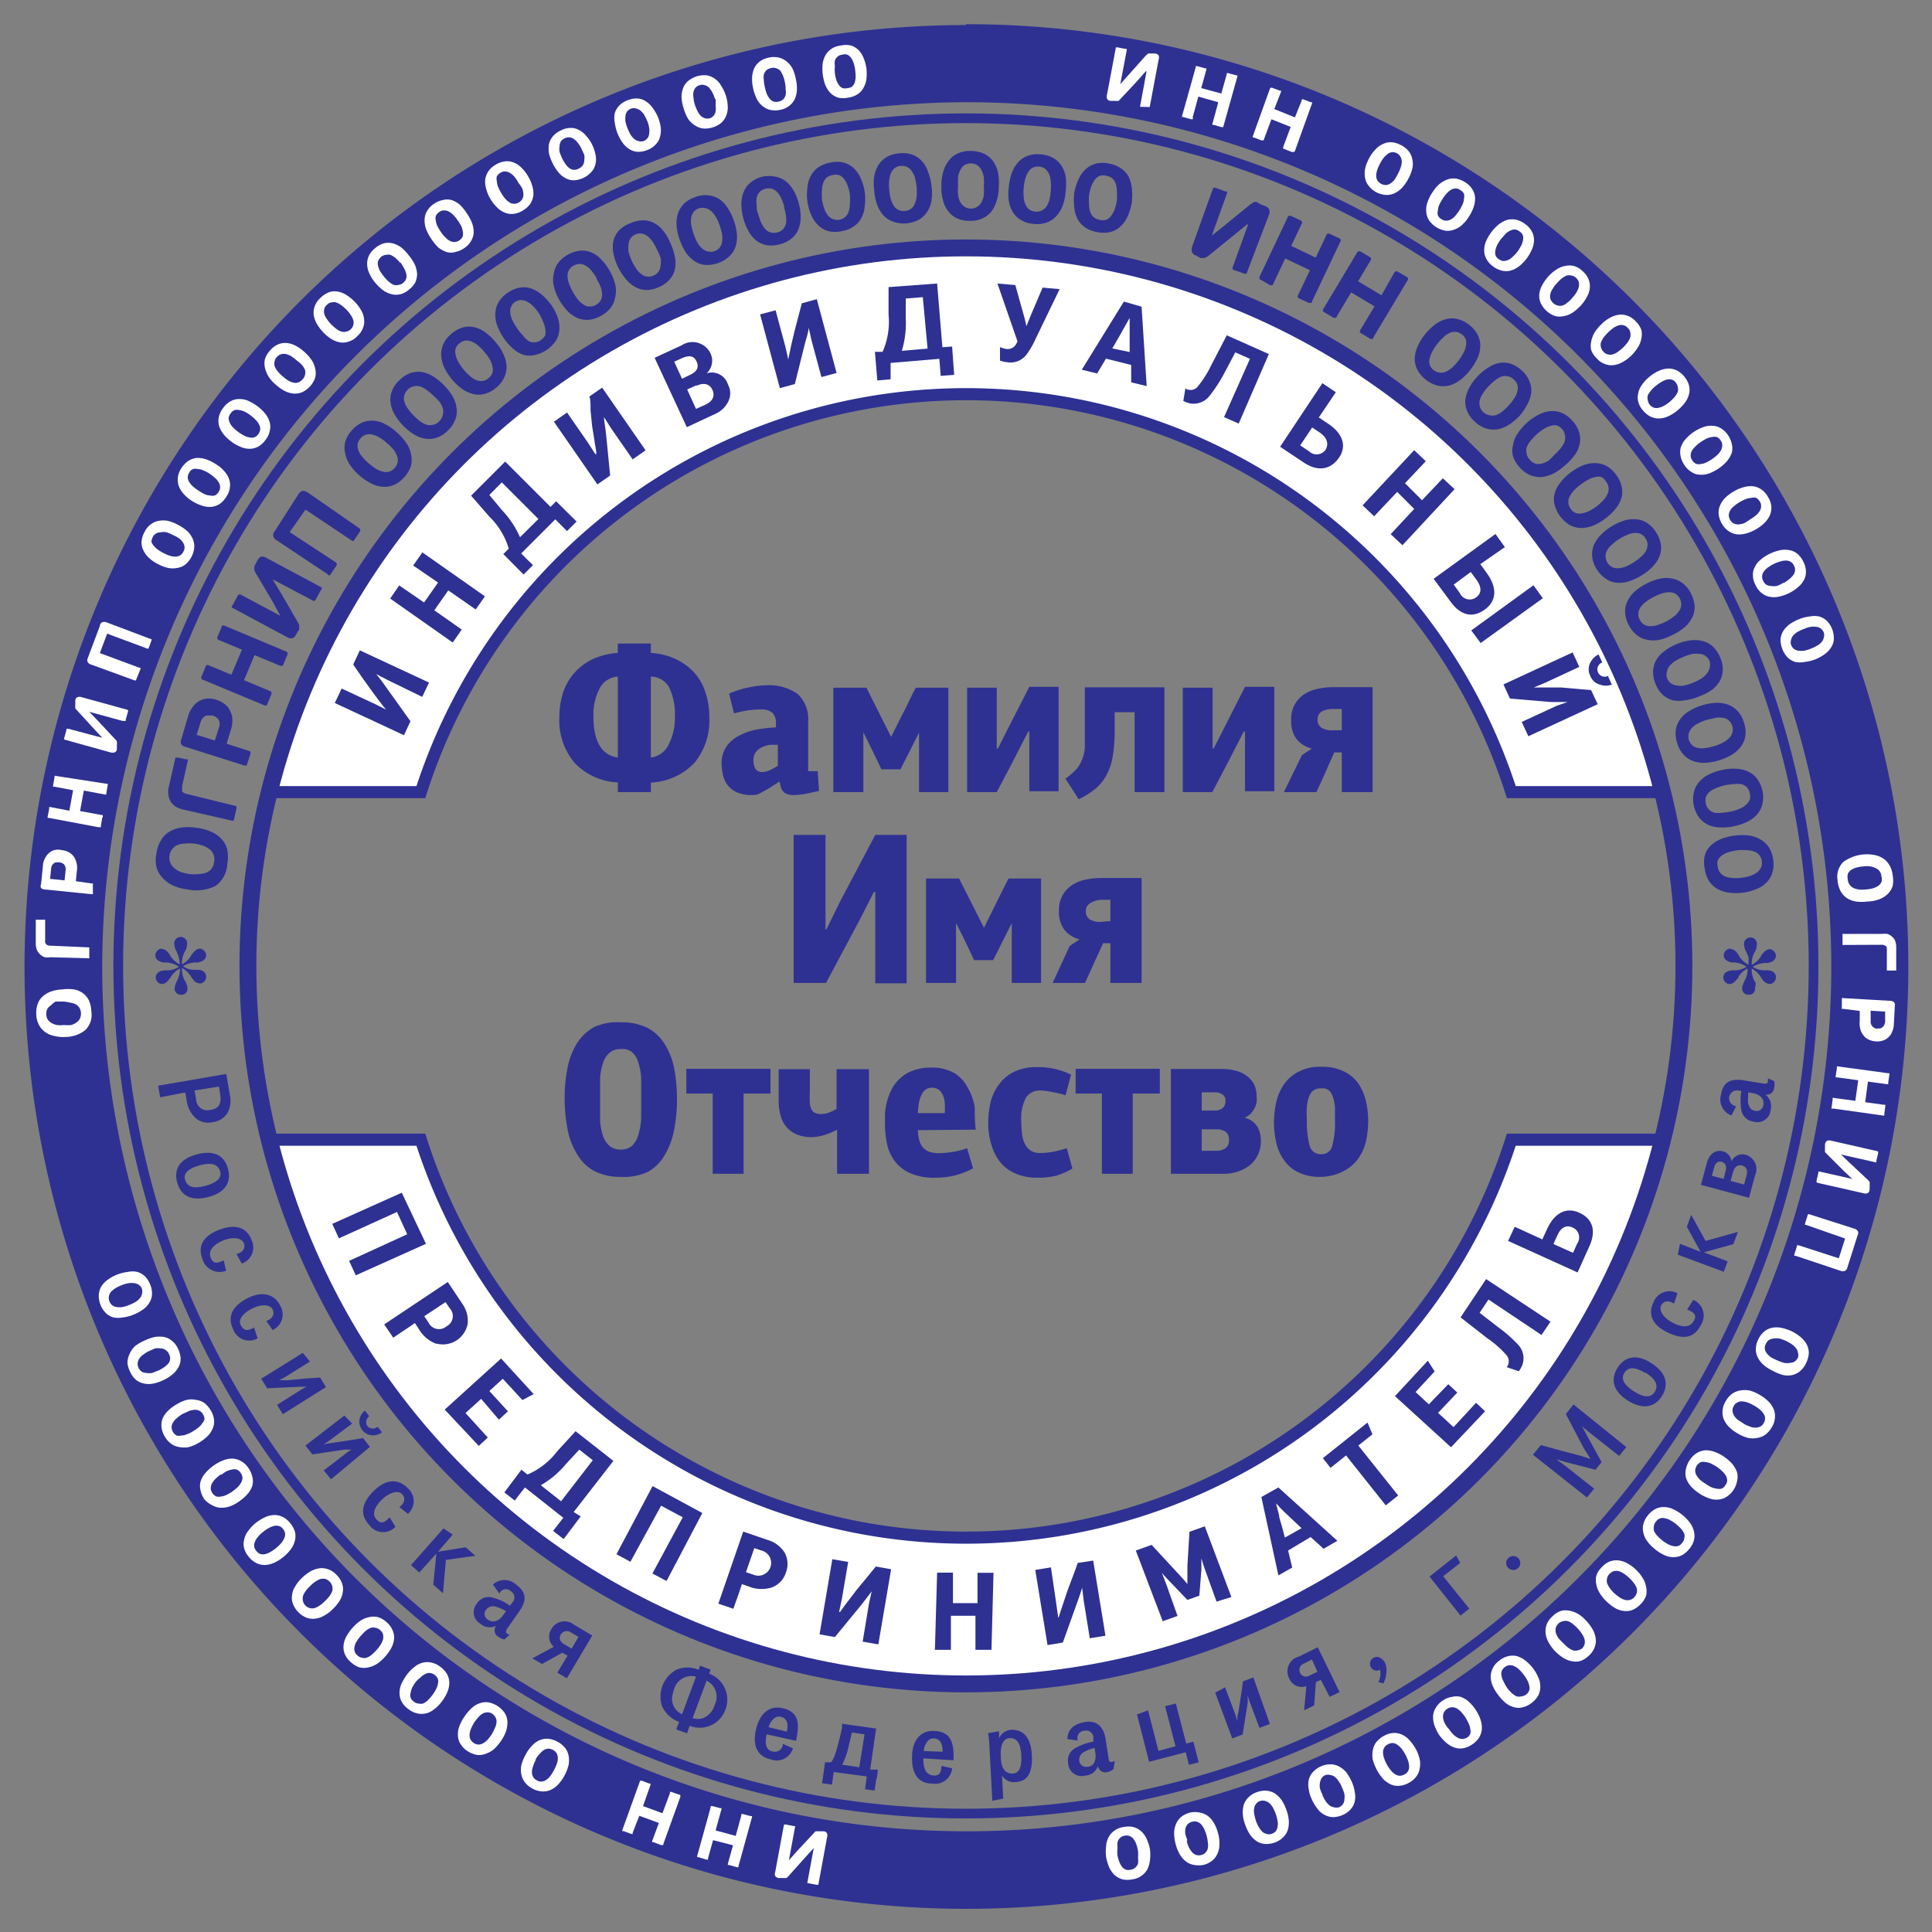 <svg id="_02" data-name="02" xmlns="http://www.w3.org/2000/svg" viewBox="0 0 113.39 113.39"><rect x="0" y="0" width="113.39" height="113.39" fill="#808080" stroke="none"/><defs><style>.cls-1,.cls-5{fill:#fff;}.cls-1,.cls-2,.cls-4{stroke:#2e3192;stroke-miterlimit:10;}.cls-1{stroke-width:0.71px;}.cls-2,.cls-4{fill:none;}.cls-2{stroke-width:0.99px;}.cls-3{fill:#2e3192;}.cls-4{stroke-width:0.57px;}</style></defs><path class="cls-1" d="M15.81,46.49a42.14,42.14,0,0,1,81.77,0H88.7a33.6,33.6,0,0,0-64,0ZM88.7,66.89a33.6,33.6,0,0,1-64,0H15.81a42.14,42.14,0,0,0,81.77,0Z"/><circle class="cls-2" cx="56.69" cy="56.69" r="42.14"/><path class="cls-3" d="M56.69,6A50.74,50.74,0,1,1,6,56.69,50.8,50.8,0,0,1,56.69,6m0-4.53A55.28,55.28,0,1,0,112,56.69,55.28,55.28,0,0,0,56.69,1.42Z"/><circle class="cls-4" cx="56.69" cy="56.69" r="49.75"/><path class="cls-3" d="M11.5,48.58a3.05,3.05,0,0,1,.88.23,1.76,1.76,0,0,1,.62.43,1.38,1.38,0,0,1,.34.63,2.26,2.26,0,0,1,0,.83A1.66,1.66,0,0,1,12.64,52,2.51,2.51,0,0,1,11,52.2a2.77,2.77,0,0,1-.87-.24,2,2,0,0,1-.61-.46,1.45,1.45,0,0,1-.34-.62,1.79,1.79,0,0,1,0-.77,1.94,1.94,0,0,1,.26-.78,1.41,1.41,0,0,1,.49-.51,1.82,1.82,0,0,1,.71-.25A3,3,0,0,1,11.5,48.58Zm-.11.93a2.22,2.22,0,0,0-.51,0,1.23,1.23,0,0,0-.44.08.68.68,0,0,0-.32.23.73.73,0,0,0-.17.42.67.67,0,0,0,.05.4.82.82,0,0,0,.24.32,1.27,1.27,0,0,0,.38.22,3.51,3.51,0,0,0,.49.12,2.81,2.81,0,0,0,.56,0,1.5,1.5,0,0,0,.45-.09.76.76,0,0,0,.3-.23.84.84,0,0,0,.15-.42.68.68,0,0,0-.05-.43.75.75,0,0,0-.25-.31,1.43,1.43,0,0,0-.39-.2A2.68,2.68,0,0,0,11.39,49.51Z"/><path class="cls-3" d="M13.78,47.29a.15.15,0,0,1,.1.05s0,0,0,.11l-.14.61s0,.08-.05.1a.15.15,0,0,1-.1,0l-2.85-.65a1.74,1.74,0,0,1-.38-.14.94.94,0,0,1-.3-.26.88.88,0,0,1-.16-.38,1.17,1.17,0,0,1,0-.52l.38-1.66c0-.05,0-.08.05-.09h.11l.49.11a.13.13,0,0,1,.09,0s0,0,0,.09l-.33,1.47c0,.15,0,.26,0,.32a.44.44,0,0,0,.24.14Z"/><path class="cls-3" d="M14.61,44.07a.17.17,0,0,1,.09.06.23.23,0,0,1,0,.11l-.19.59a.19.19,0,0,1-.05.1h-.11l-3.48-1.1a.43.43,0,0,1-.23-.14.34.34,0,0,1,0-.3L11.05,42a1.6,1.6,0,0,1,.27-.52,1.14,1.14,0,0,1,.85-.48,1.41,1.41,0,0,1,.53.07,1.7,1.7,0,0,1,.35.16,1.19,1.19,0,0,1,.36.32,1.44,1.44,0,0,1,.22.55,1.84,1.84,0,0,1-.1.8l-.23.75ZM12.48,42a.52.52,0,0,0-.18,0,.69.69,0,0,0-.2,0,.59.59,0,0,0-.19.13.63.63,0,0,0-.14.27l-.23.73,1.07.33.23-.73a.57.57,0,0,0,0-.47A.6.6,0,0,0,12.48,42Z"/><path class="cls-3" d="M16.87,38.31a.17.17,0,0,1,0,.11l-.24.58a.18.18,0,0,1-.06.08s-.06,0-.11,0l-1.52-.63-.62,1.47,1.53.64a.14.14,0,0,1,.08.06s0,.06,0,.12l-.24.58s0,.07-.07.08a.12.12,0,0,1-.1,0L11.9,39.89s-.07,0-.08-.07a.14.14,0,0,1,0-.1l.24-.58a.21.21,0,0,1,.06-.1.16.16,0,0,1,.11,0l1.35.56.62-1.47-1.36-.57a.18.18,0,0,1-.08-.06.16.16,0,0,1,0-.11l.24-.57c0-.06,0-.09.06-.1a.15.15,0,0,1,.11,0l3.58,1.5A.14.14,0,0,1,16.87,38.31Z"/><path class="cls-3" d="M16,34l.53.88.95,1.64a1.15,1.15,0,0,1,.08.15l0,.12a.52.52,0,0,1,0,.11s0,.09-.07.14l-.11.2c-.07.14-.15.21-.24.22a.44.44,0,0,1-.3-.07l-3.19-1.71c-.06,0-.07-.09,0-.16l.3-.55s.05-.08.07-.08.05,0,.09,0l2.34,1.25,0,0L16,35.31l-1-1.69a.93.93,0,0,1-.07-.15.56.56,0,0,1,0-.12.52.52,0,0,1,0-.11.69.69,0,0,1,.06-.13l.12-.22c.07-.12.14-.2.22-.22a.48.48,0,0,1,.32.08l3.19,1.71c.06,0,.07.08,0,.16l-.3.55a.25.25,0,0,1-.07.09.16.16,0,0,1-.09,0L16,34Z"/><path class="cls-3" d="M21.08,31s.06.05.06.07a.19.19,0,0,1,0,.1l-.36.54a.1.1,0,0,1-.16,0l-2.69-1.8L17,31.23,19.7,33l.06.07a.19.19,0,0,1,0,.1l-.36.54c-.05.07-.1.09-.16,0l-3-2a.42.42,0,0,1-.2-.23.36.36,0,0,1,.08-.3L17.52,29a.39.39,0,0,1,.25-.19.53.53,0,0,1,.3.1Z"/><path class="cls-3" d="M23.27,25.36a3.32,3.32,0,0,1,.57.63,1.73,1.73,0,0,1,.28.66,1.43,1.43,0,0,1,0,.68,1.72,1.72,0,0,1-.37.65,1.83,1.83,0,0,1-.6.47,1.47,1.47,0,0,1-.65.12,1.71,1.71,0,0,1-.7-.19,3.43,3.43,0,0,1-.7-.47,3.21,3.21,0,0,1-.56-.63,1.75,1.75,0,0,1-.28-.67,1.38,1.38,0,0,1,0-.67,1.69,1.69,0,0,1,.37-.66,1.83,1.83,0,0,1,.6-.47,1.49,1.49,0,0,1,.66-.12,1.63,1.63,0,0,1,.69.19A2.92,2.92,0,0,1,23.27,25.36ZM22.7,26a2.08,2.08,0,0,0-.43-.32,1.28,1.28,0,0,0-.41-.17.66.66,0,0,0-.37,0,.62.62,0,0,0-.33.22.73.73,0,0,0-.17.34.69.69,0,0,0,.05.37,1.2,1.2,0,0,0,.22.37,2.73,2.73,0,0,0,.38.38,2.92,2.92,0,0,0,.42.32,1.43,1.43,0,0,0,.41.17.66.66,0,0,0,.7-.22.71.71,0,0,0,.17-.35.68.68,0,0,0-.05-.37,1.24,1.24,0,0,0-.22-.38A2.58,2.58,0,0,0,22.7,26Z"/><path class="cls-3" d="M26.07,22.62a3.4,3.4,0,0,1,.51.67,1.85,1.85,0,0,1,.22.69,1.29,1.29,0,0,1-.09.67,1.66,1.66,0,0,1-.43.62,1.59,1.59,0,0,1-.63.41,1.39,1.39,0,0,1-.67.07,1.67,1.67,0,0,1-.67-.25,3.13,3.13,0,0,1-.66-.53,3.45,3.45,0,0,1-.51-.68,1.86,1.86,0,0,1-.22-.68,1.29,1.29,0,0,1,.09-.67,1.55,1.55,0,0,1,.43-.62,1.83,1.83,0,0,1,.63-.42,1.52,1.52,0,0,1,.67-.07,2,2,0,0,1,.67.25A3.92,3.92,0,0,1,26.07,22.62Zm-.62.62a2.55,2.55,0,0,0-.41-.35,1.25,1.25,0,0,0-.39-.21.71.71,0,0,0-.38,0,.62.62,0,0,0-.34.19.72.72,0,0,0-.2.33.64.64,0,0,0,0,.36,1.31,1.31,0,0,0,.19.4,3.6,3.6,0,0,0,.73.76,1.41,1.41,0,0,0,.4.21.67.67,0,0,0,.37,0,.59.59,0,0,0,.34-.19.67.67,0,0,0,.21-.33A.78.78,0,0,0,26,24a1.6,1.6,0,0,0-.19-.4A2.91,2.91,0,0,0,25.45,23.24Z"/><path class="cls-3" d="M29.11,20.11a2.64,2.64,0,0,1,.45.71,1.84,1.84,0,0,1,.17.7,1.52,1.52,0,0,1-.15.66,1.65,1.65,0,0,1-.48.59,1.61,1.61,0,0,1-.67.35,1.27,1.27,0,0,1-.67,0,1.89,1.89,0,0,1-.65-.3,3.65,3.65,0,0,1-.61-.58,3.55,3.55,0,0,1-.45-.72,2.08,2.08,0,0,1-.16-.71,1.52,1.52,0,0,1,.15-.66,1.71,1.71,0,0,1,.48-.58,1.76,1.76,0,0,1,.67-.36,1.38,1.38,0,0,1,.67,0,1.65,1.65,0,0,1,.64.31A3.06,3.06,0,0,1,29.11,20.11Zm-.67.56a2.69,2.69,0,0,0-.37-.38,1.33,1.33,0,0,0-.38-.24.8.8,0,0,0-.37-.06.65.65,0,0,0-.35.16.64.64,0,0,0-.23.31.77.77,0,0,0,0,.37,1.51,1.51,0,0,0,.16.41,3.45,3.45,0,0,0,.3.44,2.68,2.68,0,0,0,.37.38,1.17,1.17,0,0,0,.37.24.69.69,0,0,0,.37.06.72.72,0,0,0,.36-.16.77.77,0,0,0,.23-.32.66.66,0,0,0,0-.37,1.21,1.21,0,0,0-.15-.41A3.38,3.38,0,0,0,28.44,20.67Z"/><path class="cls-3" d="M32.34,17.88a2.7,2.7,0,0,1,.39.75,1.8,1.8,0,0,1,.1.71,1.37,1.37,0,0,1-.2.65,2,2,0,0,1-1.22.84,1.38,1.38,0,0,1-.67,0,1.79,1.79,0,0,1-.62-.36,3.14,3.14,0,0,1-.56-.63,3.66,3.66,0,0,1-.39-.76,2,2,0,0,1-.1-.71,1.5,1.5,0,0,1,.2-.65,1.81,1.81,0,0,1,.53-.54,1.83,1.83,0,0,1,.7-.3,1.38,1.38,0,0,1,.67.05,1.89,1.89,0,0,1,.62.36A3.22,3.22,0,0,1,32.34,17.88Zm-.72.5a2.36,2.36,0,0,0-.33-.41,1.41,1.41,0,0,0-.36-.27.8.8,0,0,0-.36-.09.69.69,0,0,0-.37.13A.62.62,0,0,0,30,18a.65.65,0,0,0-.05.37,1.22,1.22,0,0,0,.12.42,3.22,3.22,0,0,0,.27.46,2.28,2.28,0,0,0,.33.41A1.34,1.34,0,0,0,31,20a.64.64,0,0,0,.37.09.62.62,0,0,0,.37-.13.71.71,0,0,0,.26-.29.92.92,0,0,0,0-.37,1.44,1.44,0,0,0-.13-.42A2.41,2.41,0,0,0,31.62,18.38Z"/><path class="cls-3" d="M35.79,15.91a3.05,3.05,0,0,1,.32.79,1.61,1.61,0,0,1,0,.72,1.45,1.45,0,0,1-.25.62,1.78,1.78,0,0,1-.58.49,1.8,1.8,0,0,1-.72.24,1.48,1.48,0,0,1-.66-.1,2,2,0,0,1-.59-.41,3.63,3.63,0,0,1-.5-.68,3.3,3.3,0,0,1-.31-.79,1.63,1.63,0,0,1,0-.72,1.44,1.44,0,0,1,.25-.63,1.95,1.95,0,0,1,1.3-.73,1.36,1.36,0,0,1,.66.11,1.59,1.59,0,0,1,.58.41A3.07,3.07,0,0,1,35.79,15.91Zm-.76.44a2.83,2.83,0,0,0-.3-.44,1.15,1.15,0,0,0-.33-.3.77.77,0,0,0-.35-.12.7.7,0,0,0-.38.1.67.67,0,0,0-.28.27.68.68,0,0,0-.08.36,1.18,1.18,0,0,0,.09.43,3.31,3.31,0,0,0,.22.48,3,3,0,0,0,.29.44,1.49,1.49,0,0,0,.33.3.59.59,0,0,0,.35.12.65.65,0,0,0,.39-.1.67.67,0,0,0,.28-.27.86.86,0,0,0,.08-.36,1.84,1.84,0,0,0-.09-.43A3.31,3.31,0,0,0,35,16.35Z"/><path class="cls-3" d="M39.35,14.28a3.24,3.24,0,0,1,.26.8,1.72,1.72,0,0,1,0,.72,1.24,1.24,0,0,1-.31.6,1.58,1.58,0,0,1-.61.44,1.75,1.75,0,0,1-.74.18,1.41,1.41,0,0,1-.64-.16,1.86,1.86,0,0,1-.56-.46A3.4,3.4,0,0,1,36,14.87a2,2,0,0,1,0-.73,1.56,1.56,0,0,1,.31-.6A1.86,1.86,0,0,1,37,13.1a1.89,1.89,0,0,1,.74-.17,1.36,1.36,0,0,1,.65.16,1.66,1.66,0,0,1,.54.46A2.72,2.72,0,0,1,39.35,14.28Zm-.79.37a3.42,3.42,0,0,0-.26-.47,1.65,1.65,0,0,0-.31-.33.64.64,0,0,0-.34-.14.65.65,0,0,0-.38.06A.7.7,0,0,0,37,14a.8.8,0,0,0-.11.35,1.75,1.75,0,0,0,0,.44c.05.16.11.33.18.5a3.28,3.28,0,0,0,.26.46,1.21,1.21,0,0,0,.3.33.58.58,0,0,0,.34.15.69.69,0,0,0,.39-.06.63.63,0,0,0,.3-.25.69.69,0,0,0,.11-.35,1.36,1.36,0,0,0,0-.44A3.68,3.68,0,0,0,38.56,14.65Z"/><path class="cls-3" d="M43.07,12.94a3.28,3.28,0,0,1,.18.82,1.88,1.88,0,0,1-.08.72,1.44,1.44,0,0,1-.37.57,1.93,1.93,0,0,1-1.39.5,1.33,1.33,0,0,1-.64-.22,1.86,1.86,0,0,1-.51-.5,3.58,3.58,0,0,1-.37-.76,3,3,0,0,1-.18-.83,1.88,1.88,0,0,1,.08-.72,1.54,1.54,0,0,1,.36-.57,1.72,1.72,0,0,1,.65-.38,1.58,1.58,0,0,1,.75-.11,1.47,1.47,0,0,1,.64.21,1.63,1.63,0,0,1,.5.51A3.37,3.37,0,0,1,43.07,12.94Zm-.83.3a2.43,2.43,0,0,0-.22-.49,1.41,1.41,0,0,0-.27-.35.77.77,0,0,0-.33-.18.88.88,0,0,0-.39,0,.7.7,0,0,0-.32.22.79.79,0,0,0-.14.34,1.32,1.32,0,0,0,0,.44,4.56,4.56,0,0,0,.14.52,3.48,3.48,0,0,0,.21.48,1.41,1.41,0,0,0,.27.35.77.77,0,0,0,.33.18.67.67,0,0,0,.39,0,.71.71,0,0,0,.33-.22.79.79,0,0,0,.14-.34,1.64,1.64,0,0,0,0-.44A3.94,3.94,0,0,0,42.24,13.24Z"/><path class="cls-3" d="M46.88,11.93a2.86,2.86,0,0,1,.11.84,1.8,1.8,0,0,1-.14.71,1.33,1.33,0,0,1-.41.53,1.73,1.73,0,0,1-.68.33,1.83,1.83,0,0,1-.76.05,1.4,1.4,0,0,1-.61-.27,1.8,1.8,0,0,1-.46-.55,3.43,3.43,0,0,1-.31-.78,3.36,3.36,0,0,1-.11-.85,2,2,0,0,1,.15-.71,1.33,1.33,0,0,1,.41-.53,1.66,1.66,0,0,1,.68-.33,1.82,1.82,0,0,1,.76,0,1.4,1.4,0,0,1,.61.27,1.8,1.8,0,0,1,.46.55A3,3,0,0,1,46.88,11.93Zm-.84.23a3.25,3.25,0,0,0-.18-.5,1.55,1.55,0,0,0-.24-.38.87.87,0,0,0-.31-.2.73.73,0,0,0-.39,0,.66.66,0,0,0-.34.19.74.74,0,0,0-.17.33,1.55,1.55,0,0,0,0,.44c0,.16,0,.34.09.52a4.15,4.15,0,0,0,.17.5,1.55,1.55,0,0,0,.24.38.66.66,0,0,0,.31.2.77.77,0,0,0,.4,0,.71.71,0,0,0,.34-.19.74.74,0,0,0,.17-.33,1.55,1.55,0,0,0,0-.44C46.11,12.52,46.08,12.35,46,12.16Z"/><path class="cls-3" d="M50.75,11.26a3.09,3.09,0,0,1,0,.85,1.69,1.69,0,0,1-.2.69,1.38,1.38,0,0,1-.46.5,1.77,1.77,0,0,1-.7.27,1.91,1.91,0,0,1-.76,0,1.38,1.38,0,0,1-.58-.32,1.85,1.85,0,0,1-.42-.59,3.2,3.2,0,0,1-.24-.81,3.09,3.09,0,0,1,0-.85,1.69,1.69,0,0,1,.2-.69,1.44,1.44,0,0,1,.45-.5,1.88,1.88,0,0,1,.71-.27,1.74,1.74,0,0,1,.76,0,1.48,1.48,0,0,1,.59.32,1.88,1.88,0,0,1,.41.59A3.08,3.08,0,0,1,50.75,11.26Zm-.87.16a2.64,2.64,0,0,0-.13-.52,1.42,1.42,0,0,0-.21-.39.63.63,0,0,0-.29-.23.63.63,0,0,0-.39,0,.67.67,0,0,0-.36.16.74.74,0,0,0-.19.31,1.76,1.76,0,0,0-.07.43,3.38,3.38,0,0,0,0,.53,3.15,3.15,0,0,0,.13.51,1.36,1.36,0,0,0,.2.4.68.68,0,0,0,.3.23.69.69,0,0,0,.94-.44,1.38,1.38,0,0,0,.07-.43A3.37,3.37,0,0,0,49.88,11.42Z"/><path class="cls-3" d="M54.67,10.92a2.94,2.94,0,0,1,0,.85,1.65,1.65,0,0,1-.26.67,1.44,1.44,0,0,1-.49.46,2,2,0,0,1-.73.21A1.78,1.78,0,0,1,52.4,13a1.34,1.34,0,0,1-.56-.37,1.88,1.88,0,0,1-.36-.62,2.9,2.9,0,0,1-.17-.83,2.94,2.94,0,0,1,0-.85,2,2,0,0,1,.26-.67,1.48,1.48,0,0,1,.5-.46,1.74,1.74,0,0,1,.72-.2,1.68,1.68,0,0,1,.76.08,1.37,1.37,0,0,1,.55.37,1.59,1.59,0,0,1,.36.62A3,3,0,0,1,54.67,10.92ZM53.8,11a3.74,3.74,0,0,0-.09-.52,1.19,1.19,0,0,0-.18-.41.75.75,0,0,0-.27-.26.67.67,0,0,0-.38-.07.63.63,0,0,0-.37.13.72.72,0,0,0-.22.29,1.36,1.36,0,0,0-.1.43,2.34,2.34,0,0,0,0,.53,2.7,2.7,0,0,0,.08.52,1.41,1.41,0,0,0,.17.41.67.67,0,0,0,.27.26.7.7,0,0,0,.39.07.63.63,0,0,0,.37-.13.62.62,0,0,0,.22-.3,1.29,1.29,0,0,0,.11-.42A4.68,4.68,0,0,0,53.8,11Z"/><path class="cls-3" d="M58.62,10.94a2.73,2.73,0,0,1-.12.83,1.88,1.88,0,0,1-.32.65,1.46,1.46,0,0,1-.54.41,1.72,1.72,0,0,1-.74.13,1.68,1.68,0,0,1-.74-.15,1.35,1.35,0,0,1-.52-.43,1.63,1.63,0,0,1-.3-.65,2.78,2.78,0,0,1-.09-.84,2.75,2.75,0,0,1,.12-.84,1.69,1.69,0,0,1,.33-.64A1.33,1.33,0,0,1,56.23,9,1.72,1.72,0,0,1,57,8.86a1.89,1.89,0,0,1,.75.16,1.42,1.42,0,0,1,.52.42,2.05,2.05,0,0,1,.3.65A3.28,3.28,0,0,1,58.62,10.94Zm-.88,0a3,3,0,0,0,0-.54,1.3,1.3,0,0,0-.14-.42.67.67,0,0,0-.24-.28A.68.68,0,0,0,57,9.59a.76.76,0,0,0-.38.09.64.64,0,0,0-.24.27,1.3,1.3,0,0,0-.15.42,4.15,4.15,0,0,0,0,.53,2.82,2.82,0,0,0,0,.52,1.35,1.35,0,0,0,.12.43.85.85,0,0,0,.25.28.7.7,0,0,0,1-.26,1.24,1.24,0,0,0,.14-.41A2.87,2.87,0,0,0,57.74,10.94Z"/><path class="cls-3" d="M62.54,11.25a2.91,2.91,0,0,1-.17.82,1.91,1.91,0,0,1-.38.62,1.41,1.41,0,0,1-.56.37,1.7,1.7,0,0,1-.76.08,1.6,1.6,0,0,1-.72-.21,1.35,1.35,0,0,1-.49-.46,1.73,1.73,0,0,1-.25-.67,2.91,2.91,0,0,1,0-.84,3.28,3.28,0,0,1,.18-.83,1.91,1.91,0,0,1,.38-.62,1.41,1.41,0,0,1,.56-.37,1.66,1.66,0,0,1,.75-.08,1.74,1.74,0,0,1,.73.21,1.35,1.35,0,0,1,.49.46,1.73,1.73,0,0,1,.25.67A3.39,3.39,0,0,1,62.54,11.25Zm-.87-.07a3.12,3.12,0,0,0,0-.53,1.42,1.42,0,0,0-.1-.44.86.86,0,0,0-.23-.3A.65.65,0,0,0,61,9.78a.8.8,0,0,0-.39.06.77.77,0,0,0-.26.25,1.54,1.54,0,0,0-.18.41,3.64,3.64,0,0,0-.09.53,3,3,0,0,0,0,.52,1.13,1.13,0,0,0,.1.43.7.7,0,0,0,.22.31.71.71,0,0,0,.37.13.65.65,0,0,0,.38-.07.74.74,0,0,0,.28-.25,1.46,1.46,0,0,0,.17-.4A3.74,3.74,0,0,0,61.67,11.18Z"/><path class="cls-3" d="M66.42,11.91a3.08,3.08,0,0,1-.25.81,1.7,1.7,0,0,1-.42.58,1.35,1.35,0,0,1-.6.32,1.75,1.75,0,0,1-.76,0,1.77,1.77,0,0,1-.7-.27,1.44,1.44,0,0,1-.45-.5,1.85,1.85,0,0,1-.19-.69,3.58,3.58,0,0,1,0-.85,3.21,3.21,0,0,1,.26-.81,1.81,1.81,0,0,1,.42-.58,1.45,1.45,0,0,1,.6-.32,1.7,1.7,0,0,1,.75,0,1.82,1.82,0,0,1,.71.28,1.41,1.41,0,0,1,.45.49,2,2,0,0,1,.19.7A3.5,3.5,0,0,1,66.42,11.91Zm-.87-.14a3.49,3.49,0,0,0,0-.53,1.46,1.46,0,0,0-.06-.44.8.8,0,0,0-.2-.32.67.67,0,0,0-.36-.16.6.6,0,0,0-.38,0,.68.68,0,0,0-.29.22,1.79,1.79,0,0,0-.21.39,3.59,3.59,0,0,0-.13.52,2.4,2.4,0,0,0,0,.52,1.2,1.2,0,0,0,.06.44.69.69,0,0,0,.19.32.76.76,0,0,0,.36.17.71.71,0,0,0,.39,0,.63.63,0,0,0,.29-.23,1.51,1.51,0,0,0,.21-.38A3.15,3.15,0,0,0,65.55,11.77Z"/><path class="cls-3" d="M73.22,13.15l-.8.65L70.94,15l-.13.09-.11.05h-.12a.43.43,0,0,1-.14,0L70.21,15a.38.38,0,0,1-.25-.2.58.58,0,0,1,0-.31l1.22-3.4a.12.12,0,0,1,.16-.07l.59.22a.13.13,0,0,1,.09,0s0,.05,0,.09l-.9,2.5h0l.75-.6,1.52-1.24.14-.09a.27.27,0,0,1,.11-.05h.11L74,12l.22.08a.46.46,0,0,1,.26.19.45.45,0,0,1,0,.33L73.18,16q0,.11-.15.06l-.6-.21a.17.17,0,0,1-.09-.06s0-.05,0-.09l.9-2.49Z"/><path class="cls-3" d="M76.93,17.78s-.06,0-.11,0l-.56-.26a.17.17,0,0,1-.09-.07.14.14,0,0,1,0-.1l.71-1.49-1.45-.69-.71,1.5s0,.07-.06.07-.06,0-.12,0L74,16.42s-.07,0-.08-.07,0-.06,0-.1l1.66-3.51s0-.07.07-.07a.16.16,0,0,1,.11,0l.56.26s.09.05.09.07a.15.15,0,0,1,0,.11l-.63,1.32,1.44.69.63-1.33s0-.07.07-.07a.17.17,0,0,1,.11,0l.56.26a.25.25,0,0,1,.09.07.14.14,0,0,1,0,.1L77,17.7C77,17.75,77,17.78,76.93,17.78Z"/><path class="cls-3" d="M80.54,19.89a.24.24,0,0,1-.11,0l-.53-.32a.14.14,0,0,1-.08-.07.13.13,0,0,1,0-.1l.85-1.42-1.37-.82-.85,1.42s0,.07-.07.07a.21.21,0,0,1-.11,0l-.54-.32a.19.19,0,0,1-.08-.07.11.11,0,0,1,0-.1l2-3.34a.17.17,0,0,1,.08-.07l.1,0,.54.32a.24.24,0,0,1,.09.08.11.11,0,0,1,0,.1l-.75,1.26,1.37.82L81.83,16a.17.17,0,0,1,.08-.07.19.19,0,0,1,.1,0l.53.31a.24.24,0,0,1,.09.08.11.11,0,0,1,0,.1l-2,3.34A.15.15,0,0,1,80.54,19.89Z"/><path class="cls-3" d="M86.28,21.72a3,3,0,0,1-.59.59,1.87,1.87,0,0,1-.65.32,1.56,1.56,0,0,1-.68,0,1.84,1.84,0,0,1-.68-.35,1.74,1.74,0,0,1-.49-.57,1.45,1.45,0,0,1-.16-.65,1.86,1.86,0,0,1,.16-.7,3,3,0,0,1,.43-.72,3.82,3.82,0,0,1,.61-.6,1.84,1.84,0,0,1,.65-.31,1.27,1.27,0,0,1,.67,0,1.67,1.67,0,0,1,.68.34,1.72,1.72,0,0,1,.49.57,1.36,1.36,0,0,1,.16.65,1.8,1.8,0,0,1-.15.7A3.44,3.44,0,0,1,86.28,21.72Zm-.69-.54a2.85,2.85,0,0,0,.29-.45,1.21,1.21,0,0,0,.15-.41.8.8,0,0,0,0-.38.6.6,0,0,0-.23-.31.7.7,0,0,0-.35-.15.69.69,0,0,0-.37.06,1.3,1.3,0,0,0-.36.25,2.77,2.77,0,0,0-.36.39,2.22,2.22,0,0,0-.29.44,1.51,1.51,0,0,0-.16.41.7.7,0,0,0,0,.38.66.66,0,0,0,.23.31.7.7,0,0,0,.36.15.69.69,0,0,0,.37-.06,1.5,1.5,0,0,0,.36-.24A3.46,3.46,0,0,0,85.59,21.18Z"/><path class="cls-3" d="M89.19,24.4a3.51,3.51,0,0,1-.65.54,1.86,1.86,0,0,1-.67.26,1.58,1.58,0,0,1-.68-.06,1.79,1.79,0,0,1-.64-.4,1.63,1.63,0,0,1-.44-.61,1.4,1.4,0,0,1-.11-.66,2.05,2.05,0,0,1,.22-.69,3,3,0,0,1,.49-.68,2.9,2.9,0,0,1,.66-.54A1.86,1.86,0,0,1,88,21.3a1.42,1.42,0,0,1,.68.05,1.94,1.94,0,0,1,.64.4,1.66,1.66,0,0,1,.44.62,1.36,1.36,0,0,1,.11.66,1.86,1.86,0,0,1-.22.68A3.33,3.33,0,0,1,89.19,24.4Zm-.65-.6a3,3,0,0,0,.33-.42,1.18,1.18,0,0,0,.18-.4.65.65,0,0,0-.2-.7.62.62,0,0,0-.34-.19.75.75,0,0,0-.36,0,1.54,1.54,0,0,0-.39.22,3.2,3.2,0,0,0-.39.36,2.47,2.47,0,0,0-.33.41,1.45,1.45,0,0,0-.19.4.78.78,0,0,0,0,.37.74.74,0,0,0,.56.52.79.79,0,0,0,.37,0,1.32,1.32,0,0,0,.38-.21A3.2,3.2,0,0,0,88.54,23.8Z"/><path class="cls-3" d="M91.85,27.31a3.26,3.26,0,0,1-.69.49,2.12,2.12,0,0,1-.7.2,1.56,1.56,0,0,1-.67-.12,1.75,1.75,0,0,1-.6-.45,1.79,1.79,0,0,1-.39-.65,1.35,1.35,0,0,1,0-.66,1.53,1.53,0,0,1,.27-.67,3.18,3.18,0,0,1,.55-.64,3,3,0,0,1,.7-.48,1.81,1.81,0,0,1,.69-.2,1.42,1.42,0,0,1,.67.11,1.75,1.75,0,0,1,.6.45,1.73,1.73,0,0,1,.39.65,1.4,1.4,0,0,1,.05.67,1.71,1.71,0,0,1-.27.66A3.3,3.3,0,0,1,91.85,27.31Zm-.6-.64a3.32,3.32,0,0,0,.37-.39,1.54,1.54,0,0,0,.22-.39.79.79,0,0,0,0-.37.61.61,0,0,0-.17-.35.67.67,0,0,0-.33-.21A.77.77,0,0,0,91,25a1.38,1.38,0,0,0-.4.18,2.92,2.92,0,0,0-.42.32,3.2,3.2,0,0,0-.36.39,1.14,1.14,0,0,0-.22.38.81.81,0,0,0,0,.37.72.72,0,0,0,.19.35.69.69,0,0,0,.32.22.67.67,0,0,0,.37,0,1.38,1.38,0,0,0,.4-.17A3.9,3.9,0,0,0,91.25,26.67Z"/><path class="cls-3" d="M94.23,30.42a3.09,3.09,0,0,1-.73.43,2,2,0,0,1-.71.14,1.5,1.5,0,0,1-.65-.17,2,2,0,0,1-.9-1.19,1.34,1.34,0,0,1,0-.66,1.78,1.78,0,0,1,.33-.64,3.06,3.06,0,0,1,.6-.59,3.36,3.36,0,0,1,.74-.43,1.85,1.85,0,0,1,.71-.13,1.45,1.45,0,0,1,.65.16,1.7,1.7,0,0,1,.57.51,1.78,1.78,0,0,1,.33.68,1.38,1.38,0,0,1,0,.67,1.74,1.74,0,0,1-.33.63A2.86,2.86,0,0,1,94.23,30.42Zm-.54-.69a3.61,3.61,0,0,0,.4-.36,1.21,1.21,0,0,0,.25-.37.66.66,0,0,0,.07-.36.7.7,0,0,0-.15-.37A.71.71,0,0,0,94,28a.66.66,0,0,0-.37,0,1.47,1.47,0,0,0-.41.15,2.85,2.85,0,0,0-.45.29,3.46,3.46,0,0,0-.4.35,1.56,1.56,0,0,0-.25.36.67.67,0,0,0,.08.73.64.64,0,0,0,.31.24.76.76,0,0,0,.37,0,1.42,1.42,0,0,0,.41-.14A3.19,3.19,0,0,0,93.69,29.73Z"/><path class="cls-3" d="M96.36,33.76a3.47,3.47,0,0,1-.76.36,1.82,1.82,0,0,1-.72.08,1.3,1.3,0,0,1-.63-.23,1.86,1.86,0,0,1-.53-.55,1.75,1.75,0,0,1-.27-.7,1.52,1.52,0,0,1,.07-.67,2,2,0,0,1,.38-.6,3.29,3.29,0,0,1,.66-.54,3.54,3.54,0,0,1,.77-.36,1.8,1.8,0,0,1,.72-.07,1.33,1.33,0,0,1,.63.22,1.72,1.72,0,0,1,.52.55,1.81,1.81,0,0,1,.28.71,1.46,1.46,0,0,1-.07.66,1.85,1.85,0,0,1-.39.61A2.79,2.79,0,0,1,96.36,33.76ZM95.89,33a2.89,2.89,0,0,0,.42-.32,1.46,1.46,0,0,0,.29-.34,1,1,0,0,0,.1-.36.71.71,0,0,0-.12-.38.69.69,0,0,0-.28-.26.72.72,0,0,0-.36-.06,1.19,1.19,0,0,0-.43.11,3,3,0,0,0-.47.24,2.89,2.89,0,0,0-.42.32,1.28,1.28,0,0,0-.29.34.7.7,0,0,0-.1.36.75.75,0,0,0,.11.37.67.67,0,0,0,.29.27.74.74,0,0,0,.37.06,1.42,1.42,0,0,0,.42-.1A3.09,3.09,0,0,0,95.89,33Z"/><path class="cls-3" d="M98.19,37.25a3.52,3.52,0,0,1-.79.3,1.75,1.75,0,0,1-.72,0,1.34,1.34,0,0,1-.62-.28,1.78,1.78,0,0,1-.47-.59,1.73,1.73,0,0,1-.21-.73,1.31,1.31,0,0,1,.13-.65,1.79,1.79,0,0,1,.43-.58,3.16,3.16,0,0,1,.7-.47,3.05,3.05,0,0,1,.79-.29,1.81,1.81,0,0,1,.73,0,1.54,1.54,0,0,1,.61.28,1.66,1.66,0,0,1,.47.59,2,2,0,0,1,.22.73,1.5,1.5,0,0,1-.13.66,2,2,0,0,1-.43.57A3.5,3.5,0,0,1,98.19,37.25Zm-.41-.77a3.18,3.18,0,0,0,.45-.29,1.17,1.17,0,0,0,.31-.32.65.65,0,0,0,.13-.35.61.61,0,0,0-.08-.38.65.65,0,0,0-.61-.38,1.44,1.44,0,0,0-.44.07,3.28,3.28,0,0,0-.49.21,3.16,3.16,0,0,0-.45.28,1.51,1.51,0,0,0-.31.31.68.68,0,0,0-.13.35.63.63,0,0,0,.08.39.65.65,0,0,0,.62.38,1.33,1.33,0,0,0,.43-.07A3.89,3.89,0,0,0,97.78,36.48Z"/><path class="cls-3" d="M99.71,40.88a3,3,0,0,1-.82.22,1.9,1.9,0,0,1-.72,0,1.5,1.5,0,0,1-.59-.33,1.78,1.78,0,0,1-.42-.64,1.86,1.86,0,0,1-.14-.74,1.43,1.43,0,0,1,.18-.64,1.7,1.7,0,0,1,.48-.53,3.18,3.18,0,0,1,.73-.42,3,3,0,0,1,.82-.22,2,2,0,0,1,.73.05,1.35,1.35,0,0,1,.58.33,1.83,1.83,0,0,1,.42.63,1.72,1.72,0,0,1,.15.74,1.47,1.47,0,0,1-.18.65,1.82,1.82,0,0,1-.48.53A4,4,0,0,1,99.71,40.88Zm-.35-.81a2.69,2.69,0,0,0,.48-.24,1.37,1.37,0,0,0,.33-.29.84.84,0,0,0,.17-.34.78.78,0,0,0,0-.39.7.7,0,0,0-.24-.31.63.63,0,0,0-.34-.12,1.69,1.69,0,0,0-.44,0,3,3,0,0,0-.51.17,4.12,4.12,0,0,0-.47.23,1.66,1.66,0,0,0-.34.29.67.67,0,0,0-.16.34.61.61,0,0,0,0,.39.64.64,0,0,0,.24.31.67.67,0,0,0,.35.12,1.08,1.08,0,0,0,.43,0A2.63,2.63,0,0,0,99.36,40.07Z"/><path class="cls-3" d="M100.9,44.62a3.24,3.24,0,0,1-.83.15,1.8,1.8,0,0,1-.71-.11,1.33,1.33,0,0,1-.56-.38,1.61,1.61,0,0,1-.36-.66,1.68,1.68,0,0,1-.09-.75,1.43,1.43,0,0,1,.24-.63,1.75,1.75,0,0,1,.52-.49,3.21,3.21,0,0,1,.77-.35,3.39,3.39,0,0,1,.84-.15,1.8,1.8,0,0,1,.71.11,1.43,1.43,0,0,1,.56.38,1.61,1.61,0,0,1,.36.66,1.74,1.74,0,0,1,.09.76,1.34,1.34,0,0,1-.24.62,1.75,1.75,0,0,1-.52.49A3.12,3.12,0,0,1,100.9,44.62Zm-.27-.84a2.18,2.18,0,0,0,.49-.2,1.28,1.28,0,0,0,.36-.26.67.67,0,0,0,.19-.32.65.65,0,0,0,0-.39.78.78,0,0,0-.21-.33.63.63,0,0,0-.33-.15,1.28,1.28,0,0,0-.44,0l-.52.12a2.78,2.78,0,0,0-.49.2,1.27,1.27,0,0,0-.36.25.82.82,0,0,0-.2.33.75.75,0,0,0,0,.39.78.78,0,0,0,.21.33.66.66,0,0,0,.34.15,1.28,1.28,0,0,0,.44,0A2.67,2.67,0,0,0,100.63,43.78Z"/><path class="cls-3" d="M101.78,48.49a3.15,3.15,0,0,1-.85.07,1.76,1.76,0,0,1-.7-.16,1.54,1.54,0,0,1-.52-.43,1.79,1.79,0,0,1-.3-.7,1.74,1.74,0,0,1,0-.75,1.4,1.4,0,0,1,.29-.6,1.79,1.79,0,0,1,.56-.45,3.58,3.58,0,0,1,.8-.28,2.82,2.82,0,0,1,.85-.07,1.76,1.76,0,0,1,.7.17,1.42,1.42,0,0,1,.52.42,2,2,0,0,1,.31.69,1.78,1.78,0,0,1,0,.76,1.38,1.38,0,0,1-.29.61,1.8,1.8,0,0,1-.56.44A3.41,3.41,0,0,1,101.78,48.49Zm-.2-.86a2.76,2.76,0,0,0,.51-.16,1.28,1.28,0,0,0,.38-.23.89.89,0,0,0,.22-.3.64.64,0,0,0,0-.39.72.72,0,0,0-.17-.35.83.83,0,0,0-.32-.18,1.53,1.53,0,0,0-.44,0,3.69,3.69,0,0,0-.53.07,3.26,3.26,0,0,0-.5.16,1.47,1.47,0,0,0-.39.22.89.89,0,0,0-.22.3.77.77,0,0,0,0,.4.62.62,0,0,0,.18.34.69.69,0,0,0,.32.19,1.53,1.53,0,0,0,.44,0A3.56,3.56,0,0,0,101.58,47.63Z"/><path class="cls-3" d="M102.31,52.39a3.48,3.48,0,0,1-.85,0,1.89,1.89,0,0,1-.68-.23,1.47,1.47,0,0,1-.49-.47,1.91,1.91,0,0,1-.24-.72,1.83,1.83,0,0,1,0-.75,1.35,1.35,0,0,1,.34-.58,1.83,1.83,0,0,1,.6-.39,3.28,3.28,0,0,1,.82-.21,3.48,3.48,0,0,1,.85,0,1.77,1.77,0,0,1,.68.24,1.38,1.38,0,0,1,.49.47,1.8,1.8,0,0,1,.24.71,1.71,1.71,0,0,1-.05.76,1.38,1.38,0,0,1-.34.57,1.56,1.56,0,0,1-.6.39A3.17,3.17,0,0,1,102.31,52.39Zm-.13-.87a2.76,2.76,0,0,0,.53-.11,1.5,1.5,0,0,0,.4-.2.81.81,0,0,0,.24-.28.7.7,0,0,0,.05-.39.69.69,0,0,0-.15-.36.59.59,0,0,0-.3-.2,1.14,1.14,0,0,0-.43-.08,3.21,3.21,0,0,0-.53,0,3.65,3.65,0,0,0-.52.11,1.35,1.35,0,0,0-.4.19.78.78,0,0,0-.25.29.7.7,0,0,0,0,.39.69.69,0,0,0,.15.36.77.77,0,0,0,.31.21,1.37,1.37,0,0,0,.43.08A2.34,2.34,0,0,0,102.18,51.52Z"/><path class="cls-3" d="M22.75,41.76c-.17-.2-.35-.43-.54-.68l-.47-.64-.53-.74L20.73,39l.39-.83,4.06,1.89-.4.84-2.05-1-.65-.34v0c.16.2.36.45.58.77l1.43,2-.38.82-4.06-1.89.4-.85,2,.93.69.35Z"/><path class="cls-3" d="M28.46,35l-.54.77-1.61-1.12-.82,1.17,1.61,1.13-.53.76L22.9,35.13l.53-.77,1.46,1,.82-1.17-1.46-1,.54-.77Z"/><path class="cls-3" d="M32.64,29.42l1.2,1.19-.56.56-.69-.69-2,2,.34.35c.16.15.28.26.35.34l-.55.55-1.19-1.2.32-.32a4.35,4.35,0,0,0-1.15-1.89l-1.06-1.22,2-2,2.66,2.66Zm-3.19-1.11-.73.74.75.9a5.58,5.58,0,0,1,1.05,1.58l1.08-1.07Z"/><path class="cls-3" d="M35,26.65c0-.26-.09-.55-.12-.86L34.75,25l-.09-.91c0-.4,0-.67-.07-.82l.75-.52,2.55,3.68-.76.53L35.84,25.1l-.39-.62h0c0,.26.08.58.12,1l.24,2.43-.75.52-2.55-3.68.77-.54L34.52,26c.19.29.32.51.42.65Z"/><path class="cls-3" d="M42.73,23.59a1.53,1.53,0,0,1-.77.71l-1.65.77L38.42,21,40,20.27a1.17,1.17,0,0,1,1.7.47,1,1,0,0,1-.23,1.17h0a1,1,0,0,1,1.26.67A1.07,1.07,0,0,1,42.73,23.59ZM40.07,21l-.5.23.46,1L40.5,22c.41-.19.54-.45.38-.79S40.46,20.85,40.07,21Zm.81,1.61-.55.25L40.85,24l.55-.25c.42-.19.58-.5.41-.87S41.29,22.45,40.88,22.64Z"/><path class="cls-3" d="M46.26,21.1c.05-.25.11-.54.18-.85l.18-.77.23-.88c.1-.39.17-.66.21-.8l.88-.24,1.16,4.33-.89.24-.59-2.19-.16-.72h0c0,.25-.12.57-.22.95l-.59,2.37-.88.24-1.16-4.33.91-.24.57,2.12c.08.34.14.59.17.76C46.25,21.1,46.25,21.09,46.26,21.1Z"/><path class="cls-3" d="M55.88,20.34,56,22l-.79.06-.08-1-2.86.24,0,.48c0,.22,0,.38,0,.48l-.78.07-.14-1.68.45,0a4.37,4.37,0,0,0,.35-2.18l0-1.62L55,16.64l.31,3.74Zm-1.72-2.9-1,.08V18.7a5.63,5.63,0,0,1-.23,1.89l1.51-.13Z"/><path class="cls-3" d="M60.2,19.24s.11-.27.28-.69l.71-1.67,1,.09-1.42,2.94a4.78,4.78,0,0,1-.51.88,1.17,1.17,0,0,1-1.14.47,1.55,1.55,0,0,1-.43-.1l0-.38,0-.41a1.46,1.46,0,0,0,.37.11.56.56,0,0,0,.58-.29l.08-.15-1.18-3.4,1.05.09.5,1.79a5.62,5.62,0,0,1,.16.71Z"/><path class="cls-3" d="M67.3,22.66l-.91-.22,0-.52,0-.5-1.48-.37-.52.87-.9-.22,2.47-4L67,18Zm-1-2,0-1.35V19c0-.17,0-.28,0-.34h0l-.35.62c-.07.14-.19.33-.34.6l-.33.57Z"/><path class="cls-3" d="M72.7,24.86l-.86-.38,1.52-3.42-.86-.38-.66,1.25A8.79,8.79,0,0,1,71,23.22a1.19,1.19,0,0,1-1.13.46,1.52,1.52,0,0,1-.42-.15l.12-.73a.56.56,0,0,0,.69-.07,6,6,0,0,0,.82-1.28L72,19.68l2.47,1.1Z"/><path class="cls-3" d="M76.51,27.14l-1.38-.92,2.48-3.73.79.53-1,1.48.55.37c.86.57,1.11,1.31.63,2S77.36,27.71,76.51,27.14Zm1-1.72-.5-.33-.7,1.05.51.34a.64.64,0,0,0,1-.12C78,26,77.84,25.66,77.5,25.42Z"/><path class="cls-3" d="M82.31,32l-.69-.65L83,29.87l-1-1-1.35,1.43-.68-.64L83,26.42l.68.65-1.22,1.29,1,1,1.22-1.29.69.64Z"/><path class="cls-3" d="M85.14,35.32l-1-1.35,3.63-2.63.55.77-1.44,1,.39.54c.6.83.58,1.61-.12,2.12S85.75,36.15,85.14,35.32Zm1.53-1.27-.35-.48-1,.74.36.5a.63.63,0,0,0,1,.21C87,34.76,86.91,34.39,86.67,34.05Zm.23,3.69L86.35,37,90,34.35l.55.76Z"/><path class="cls-3" d="M90,40.35l.86,0,.79,0,.91.08.82.07.39.83-4.07,1.88-.39-.84,2.06-.95L92,41.2h0l-1,0L88.62,41l-.38-.83,4.06-1.88.39.85-2,.93-.72.3S90,40.34,90,40.35Zm4.38-.65.22.48a1,1,0,0,1-.7,0,.84.84,0,0,1-.57-.52.85.85,0,0,1,0-.76,1.06,1.06,0,0,1,.49-.49l.22.47a.43.43,0,1,0,.37.77Z"/><path class="cls-3" d="M11.48,65.62a1.69,1.69,0,0,1-.52-1l-.08-.49c-.15,0-.64.12-1.48.27l-.12-.68,4-.69.22,1.29a1.47,1.47,0,0,1-.15,1,1.17,1.17,0,0,1-.87.54A1.13,1.13,0,0,1,11.48,65.62Zm1.45-1.34-.08-.51L11.42,64l.09.52a.66.66,0,0,0,.84.62C12.83,65.08,13,64.79,12.93,64.28Z"/><path class="cls-3" d="M12.24,70.25c-.93.25-1.61,0-1.84-.85s.22-1.4,1.15-1.65,1.6,0,1.83.84S13.17,70,12.24,70.25Zm-.19-.65c.68-.19,1-.48.86-.88s-.51-.51-1.18-.33-1,.48-.86.88S11.38,69.78,12.05,69.6Z"/><path class="cls-3" d="M13.27,74.58a1.05,1.05,0,0,1-1.39-.69c-.3-.78.07-1.37,1-1.72s1.6-.14,1.88.6a1,1,0,0,1-.57,1.39l-.31-.56c.39-.1.54-.36.43-.64s-.59-.4-1.17-.17-.93.58-.78,1,.38.36.77.18Z"/><path class="cls-3" d="M15.12,78.55A1,1,0,0,1,13.68,78c-.37-.75,0-1.37.83-1.8s1.58-.29,1.93.42A1,1,0,0,1,16,78.06l-.37-.53c.38-.14.5-.41.37-.68s-.62-.34-1.18-.06-.87.66-.68,1,.41.33.77.12Z"/><path class="cls-3" d="M16.6,83l-.34-.55,1.29-.81a3.74,3.74,0,0,1,.45-.25l-.2,0-.22,0-1.9.09-.35-.56,2.44-1.52.42.51-1.44.9-.37.2a3.74,3.74,0,0,1,.48,0L18,80.9l.79-.05.34.56Z"/><path class="cls-3" d="M19.43,86.82,19,86.3l1.2-.92a3.56,3.56,0,0,1,.42-.3l-.19,0-.22,0-1.88.28-.4-.52,2.28-1.76.46.47-1.34,1-.35.24a2.86,2.86,0,0,1,.47-.1l1.08-.16.78-.13.4.52Zm2.73-3.08.26.32a.88.88,0,0,1-.59.18.81.81,0,0,1-.73-.94.85.85,0,0,1,.32-.51l.25.33a.43.43,0,0,0-.11.58A.43.43,0,0,0,22.16,83.74Z"/><path class="cls-3" d="M23.21,89.61a1,1,0,0,1-1.54-.11c-.57-.61-.45-1.29.27-2s1.43-.73,2-.15a1,1,0,0,1,0,1.5l-.5-.4c.33-.24.36-.54.16-.76s-.69-.14-1.15.29-.64.88-.36,1.19.49.19.78-.12Z"/><path class="cls-3" d="M26,93.51l-.57-.5.18-1.83-1,1.11-.49-.43,1.91-2.16.54.37-.86,1h0l1.62-.26.57.5-1.73.24Z"/><path class="cls-3" d="M29.61,96.22a.83.83,0,0,1-.35-.15.43.43,0,0,1-.14-.65h0a.86.86,0,0,1-.94-.13A.78.78,0,0,1,28,94.1a.8.8,0,0,1,.93-.33,3,3,0,0,1,1,.47l.15-.2a.42.42,0,0,0-.1-.65.41.41,0,0,0-.67.14L28.93,93a1,1,0,0,1,1.36,0c.6.44.66.92.16,1.61l-.7,1c-.07.11-.07.2,0,.26a.39.39,0,0,0,.16.07Zm.09-1.66-.18-.1a2.85,2.85,0,0,0-.42-.16.5.5,0,0,0-.55.15.39.39,0,0,0,.07.6c.31.23.65.09.89-.23Z"/><path class="cls-3" d="M33.68,95.35l1.08.64L33.27,98.5l-.56-.33.6-1L33,97l-1.19.66-.57-.33,1.26-.68a.79.79,0,0,1-.16-1A.88.88,0,0,1,33.68,95.35Zm-.57,1.15.44.26.4-.69-.44-.26a.41.41,0,0,0-.59.11C32.79,96.15,32.85,96.34,33.11,96.5Z"/><path class="cls-3" d="M40.48,101.29l-.16.44-.63-.23.08-.22a2.06,2.06,0,0,0,.09-.22,1.76,1.76,0,0,1-1-.91A1.8,1.8,0,0,1,39.69,98,1.68,1.68,0,0,1,41,98l.09-.24.62.23-.09.24a1.62,1.62,0,0,1,.95,2.12A1.6,1.6,0,0,1,40.48,101.29Zm.37-2.89a1.07,1.07,0,0,0-1.3.78,2.21,2.21,0,0,0-.11.52,1,1,0,0,0,.59.91Zm-.2,2.44a1,1,0,0,0,.61,0,1.16,1.16,0,0,0,.68-.77,1.05,1.05,0,0,0-.47-1.43Z"/><path class="cls-3" d="M45,101.79c-.15.6,0,.95.34,1a.47.47,0,0,0,.61-.44l.59.26a1,1,0,0,1-1.31.65c-.85-.2-1.07-.88-.85-1.8.18-.73.66-1.42,1.57-1.2s1,.83.77,1.91Zm1.18-.16c.11-.49,0-.78-.35-.87a.46.46,0,0,0-.44.13,1,1,0,0,0-.28.48Z"/><path class="cls-3" d="M51.51,103.86c0,.14,0,.34-.09.62l-.09.61-.56-.08.1-.75L48.93,104l-.1.74-.58-.08.17-1.23.36,0A1.76,1.76,0,0,0,49,103a6.68,6.68,0,0,0,.21-.73c.07-.24.14-.53.21-.88l0-.22,2,.28-.35,2.41Zm-.77-2.07-.74-.11-.17.71a4.62,4.62,0,0,1-.4,1.18l1,.15Z"/><path class="cls-3" d="M54.19,103.2c0,.63.16.94.55,1s.52-.2.51-.56l.63.14a1,1,0,0,1-1.16.9c-.87,0-1.23-.65-1.19-1.6,0-.76.37-1.53,1.3-1.49s1.18.61,1.13,1.72Zm1.13-.39c0-.51-.16-.77-.52-.78a.44.44,0,0,0-.4.22.9.9,0,0,0-.18.52Z"/><path class="cls-3" d="M59.61,104.59a.82.82,0,0,1-.8-.38h0l.07,1.35-.64.13-.18-3.36a4.3,4.3,0,0,0-.07-.61l.64-.11a3.33,3.33,0,0,1,0,.41h0a.86.86,0,0,1,.75-.5c.74,0,1.13.52,1.18,1.49S60.35,104.55,59.61,104.59Zm-.87-1.5c0,.7.26,1,.67,1s.57-.39.53-1.08-.25-1-.65-1S58.7,102.4,58.74,103.09Z"/><path class="cls-3" d="M65.35,103.83A.82.82,0,0,1,65,104a.43.43,0,0,1-.56-.36h0a.82.82,0,0,1-.75.57.79.79,0,0,1-1-.73.82.82,0,0,1,.43-.89,3.26,3.26,0,0,1,1.05-.37l0-.25a.42.42,0,0,0-.53-.39.42.42,0,0,0-.38.57l-.61-.08c0-.55.36-.88,1-1s1.11.19,1.24,1l.18,1.17c0,.13.09.19.2.17l.16-.06Zm-1.11-1.25-.2.06a2.34,2.34,0,0,0-.41.18.51.51,0,0,0-.29.5.4.4,0,0,0,.48.37c.38,0,.53-.39.47-.79Z"/><path class="cls-3" d="M67.38,100.38l.61,2.38,1-.27-.61-2.35.63-.16.61,2.35.42-.11.31,1.21-.57.15-.19-.74-2.15.56-.71-2.78Z"/><path class="cls-3" d="M74.53,101.18l-.61.23L73.39,100a4.43,4.43,0,0,1-.16-.49,1.83,1.83,0,0,0,0,.19l0,.23-.3,1.87-.61.23-1-2.69.58-.31.6,1.59c.06.19.1.33.12.41,0-.23,0-.39.05-.48.06-.33.11-.7.17-1.09s.09-.66.11-.78l.61-.23Z"/><path class="cls-3" d="M76.22,97.23l1.12-.55,1.28,2.63-.58.28-.52-1-.29.14-.1,1.36-.59.29.13-1.42a.79.79,0,0,1-1-.44A.89.89,0,0,1,76.22,97.23Zm.63,1.11.47-.22L77,97.4l-.46.23a.4.4,0,0,0-.24.55A.38.38,0,0,0,76.85,98.34Z"/><path class="cls-3" d="M81.36,98.19a1.49,1.49,0,0,1-.17.61l-.29-.08A1.14,1.14,0,0,0,81,98a.4.4,0,0,1-.39-.7c.24-.14.48,0,.66.25A1.08,1.08,0,0,1,81.36,98.19Z"/><path class="cls-3" d="M86.23,94.41l-.51.41L83.9,92.53l1.56-1.24.24.44-1,.78Z"/><path class="cls-3" d="M88.52,91.45a.41.41,0,1,1,0,.57A.39.39,0,0,1,88.52,91.45Z"/><path class="cls-3" d="M95.45,84.93l-.42.52L93.32,84.1l-.48-.39h0c.11.18.21.36.31.56L94,85.81l-.36.45-1.72-.44-.56-.17h0a1.24,1.24,0,0,0,.22.17l.35.26,1.63,1.29-.42.52-3.17-2.51.46-.57,1.12.31,1.1.29a6.83,6.83,0,0,1,.68.22l0,0c0-.08-.2-.32-.43-.73l-1-1.91.45-.56Z"/><path class="cls-3" d="M96.91,80c.82.51,1.08,1.2.64,1.92s-1.18.8-2,.29-1.07-1.19-.63-1.91S96.09,79.46,96.91,80Zm-.35.58q-.9-.55-1.23,0c-.22.36,0,.72.58,1.09s1,.38,1.22,0S97.16,80.92,96.56,80.55Z"/><path class="cls-3" d="M99.38,76.29a1,1,0,0,1,.44,1.48c-.37.75-1,.88-1.93.44s-1.19-1.08-.84-1.79a1,1,0,0,1,1.4-.52l-.2.61c-.34-.22-.63-.15-.76.12s.11.7.68,1,1,.29,1.23-.09,0-.52-.38-.68Z"/><path class="cls-3" d="M102,72.3l-.27.72L100,73.5l1.4.53-.23.61-2.7-1L98.6,73l1.21.47h0L99,72l.26-.7.84,1.53Z"/><path class="cls-3" d="M101.65,68.11a.69.69,0,0,1,.82-.33A.88.88,0,0,1,103,69l-.35,1.3-2.82-.76.35-1.3a1.28,1.28,0,0,1,.17-.37.69.69,0,0,1,1.27.28Zm-1.18.9.69.18.12-.47c.07-.24,0-.46-.23-.53s-.38.09-.44.31Zm1.1.3.79.21.15-.55c.07-.26,0-.49-.26-.56s-.45.06-.54.39Z"/><path class="cls-3" d="M104.13,63.45a.92.92,0,0,1,0,.37.44.44,0,0,1-.52.42h0a.86.86,0,0,1,.31.9.78.78,0,0,1-1,.69.83.83,0,0,1-.72-.68,3.47,3.47,0,0,1,0-1.12L102,64a.46.46,0,1,0-.11.92c-.11.25-.21.43-.27.55a1,1,0,0,1-.62-1.2c.12-.74.53-1,1.37-.86l1.16.19c.13,0,.21,0,.23-.13a1.21,1.21,0,0,0,0-.18Zm-1.53.66v.2a2.5,2.5,0,0,0,0,.45c.06.2.15.39.39.43a.39.39,0,0,0,.5-.34c.07-.37-.21-.62-.6-.69Z"/><path class="cls-3" d="M20.88,74.85,20.49,74l3.41-1.56-.6-1.31-3.41,1.55-.39-.85L23.58,70,25,73Z"/><path class="cls-3" d="M25.58,78.86a2,2,0,0,1-1-.86l-.23-.35c-.28.2-.71.48-1.27.86l-.53-.78,3.73-2.49.84,1.26a1.74,1.74,0,0,1,.33,1.18,1.48,1.48,0,0,1-1.82,1.18Zm.82-2.07-.25-.37-1.25.83.26.39a.68.68,0,0,0,1.05.2A.67.67,0,0,0,26.4,76.79Z"/><path class="cls-3" d="M28.1,84.86l-2-2.13,3.31-3,1.91,2.09-.66.35-1.15-1.25-.79.72,1.09,1.19-.53.49L28.24,82.1l-.92.83,1.31,1.44Z"/><path class="cls-3" d="M34.08,89l-1,1.33-.62-.48.6-.77-2.25-1.78-.3.38-.3.39-.61-.48,1-1.33.36.28a4.33,4.33,0,0,0,1.74-1.36L33.78,84,36,85.74l-2.33,3Zm.71-3.3L34,85.08l-.8.86a5.38,5.38,0,0,1-1.46,1.23l1.19.94Z"/><path class="cls-3" d="M39.12,92.79l-.83-.44,1.78-3.3-1.27-.68L37,91.66l-.82-.44,2.12-4,2.92,1.58Z"/><path class="cls-3" d="M45.29,93.17a2,2,0,0,1-1.35-.06l-.4-.14c-.1.33-.27.81-.5,1.45l-.88-.3,1.46-4.23,1.43.49a1.76,1.76,0,0,1,1,.74,1.4,1.4,0,0,1,.07,1.19A1.36,1.36,0,0,1,45.29,93.17ZM44.69,91l-.42-.14-.49,1.41.44.15A.75.75,0,1,0,44.69,91Z"/><path class="cls-3" d="M49.3,94.61c.15-.21.32-.45.52-.7l.48-.63.58-.7.52-.64.9.16-.75,4.41-.92-.16L51,94.12l.16-.72h0q-.23.31-.6.78L49,96.08l-.9-.16.75-4.41.93.16-.37,2.17c-.07.34-.13.59-.16.76Z"/><path class="cls-3" d="M58.19,96.83h-.94l0-2-1.44,0,0,2h-.94L55,92.3h.93l0,1.79,1.44,0,0-1.78h.94Z"/><path class="cls-3" d="M62.13,94.94c.08-.25.16-.53.27-.83l.25-.75.32-.85c.14-.38.24-.64.28-.78l.91-.14L64.88,96l-.92.15-.36-2.23-.09-.73h0c-.07.24-.17.55-.31.92l-.82,2.29-.9.15-.72-4.41.92-.15L62,94.17c.05.34.08.6.11.76Z"/><path class="cls-3" d="M72.27,93.73,71.4,94l-.69-1.91c-.08-.22-.14-.43-.2-.63h0c0,.07,0,.29,0,.67l-.12,1.52-.7.25-1.16-1.21c-.16-.17-.28-.3-.34-.38h0l.28.73.64,1.8-.87.31L66.66,91l.93-.33,1.59,1.72c.22.23.39.43.51.58h0c0-.08,0-.44,0-1.07l.12-2,.9-.32Z"/><path class="cls-3" d="M78.49,90.43l-.81.47-.38-.35-.38-.34L75.6,91l.24,1-.81.46-1-4.6,1-.56Zm-2.1-.74-1-.94-.27-.27a1.83,1.83,0,0,0-.23-.24h0l.18.69c0,.15.09.37.17.67s.13.5.17.64Z"/><path class="cls-3" d="M80.55,84.18l-.83.66,2.34,2.93-.73.58L79,85.42l-.91.73-.45-.57,2.62-2.09Z"/><path class="cls-3" d="M87.16,82.83l-2,2.11-3.29-3,1.93-2.08.4.63L83.08,81.7l.78.72L85,81.24l.53.49L84.4,82.92l.91.84,1.32-1.43Z"/><path class="cls-3" d="M91,77.57l-.53.78-3.11-2.08-.52.78,1.11.86a8.2,8.2,0,0,1,1.14,1,1.16,1.16,0,0,1,.26,1.19,1.62,1.62,0,0,1-.21.38l-.71-.24a.55.55,0,0,0,0-.69,5.88,5.88,0,0,0-1.13-1l-1.58-1.23,1.5-2.25Z"/><path class="cls-3" d="M93.27,73.17l-.68,1.51-4.08-1.85L88.9,72l1.62.74.28-.61c.43-.94,1.12-1.31,1.9-.95S93.7,72.24,93.27,73.17Zm-1.85-.7-.25.54,1.15.52.25-.55a.63.63,0,0,0-.28-.94C91.89,71.86,91.59,72.09,91.42,72.47Z"/><path class="cls-3" d="M41.63,42.1a3.91,3.91,0,0,1-.88,2.68,3.77,3.77,0,0,1-2.55,1.15v.56H36.26v-.57a3.73,3.73,0,0,1-2.53-1.14,3.85,3.85,0,0,1-.9-2.69,4.6,4.6,0,0,1,.23-1.48,3.28,3.28,0,0,1,.69-1.16,3.4,3.4,0,0,1,1.07-.78,4.23,4.23,0,0,1,1.44-.35v-.55H38.2v.55a4,4,0,0,1,1.43.35,3.37,3.37,0,0,1,1.08.77,3.12,3.12,0,0,1,.68,1.16A4.45,4.45,0,0,1,41.63,42.1Zm-5.37-2.39a1.28,1.28,0,0,0-1.06.68,3.27,3.27,0,0,0-.37,1.66c0,1.47.48,2.27,1.43,2.41Zm3.35,2.34a3.6,3.6,0,0,0-.33-1.69,1.23,1.23,0,0,0-1.08-.65v4.75a1.32,1.32,0,0,0,1-.68A3.4,3.4,0,0,0,39.61,42.05Z"/><path class="cls-3" d="M48.07,46.42l-.78.17a4.77,4.77,0,0,1-.67.07,1,1,0,0,1-.56-.12.67.67,0,0,1-.25-.42l-.06-.25-.66.42-.49.27a.86.86,0,0,1-.42.1,2.09,2.09,0,0,1-1-.19,1.42,1.42,0,0,1-.54-.48,1.57,1.57,0,0,1-.23-.61,3.07,3.07,0,0,1-.06-.57,1.74,1.74,0,0,1,.29-1,2,2,0,0,1,.75-.64,3.71,3.71,0,0,1,1-.35,9.2,9.2,0,0,1,1.15-.13v-.25a.82.82,0,0,0-.21-.61,1,1,0,0,0-.69-.19,5.32,5.32,0,0,0-.78.06,6.33,6.33,0,0,0-.78.17l-.29-1.16a5.53,5.53,0,0,1,1.18-.37,5.07,5.07,0,0,1,1-.12,2.94,2.94,0,0,1,1.82.49,2,2,0,0,1,.64,1.65v2.9h.56Zm-2.42-2.71-.44,0a1.9,1.9,0,0,0-.48.14,1,1,0,0,0-.36.28.73.73,0,0,0-.15.48,1.07,1.07,0,0,0,.11.51.47.47,0,0,0,.42.19,1.16,1.16,0,0,0,.46-.12,3.45,3.45,0,0,0,.44-.25Z"/><path class="cls-3" d="M52.85,45.15H51.73c-.17-.35-.34-.72-.52-1.08s-.35-.73-.54-1.09h0v3.51H48.91V40.36h1.94l1.45,2.89c.25-.48.49-1,.73-1.45s.47-1,.72-1.44h1.91v6.13H53.94V43Z"/><path class="cls-3" d="M60.35,42.93l-.94,1.83-.91,1.73H56.76V40.36H58.5v3.57l.07,0,.42-.84,1.42-2.78v0h1.72v6.13H60.41V42.93Z"/><path class="cls-3" d="M65.42,41.8v1.08a9,9,0,0,1-.11,1.49,3.47,3.47,0,0,1-.36,1.1,2.8,2.8,0,0,1-.64.81,5.15,5.15,0,0,1-1,.63l-.78-1.21a4.43,4.43,0,0,0,.62-.53,1.87,1.87,0,0,0,.35-.57,2.32,2.32,0,0,0,.17-.7c0-.26,0-.58,0-1V40.34h4.67v6.15H66.59V41.8Z"/><path class="cls-3" d="M73,42.93l-.94,1.83-.91,1.73H69.42V40.36h1.75v3.57l.06,0,.43-.84,1.41-2.78v0h1.72v6.13H73.07V42.93Z"/><path class="cls-3" d="M78.31,44.16c-.17.37-.34.76-.52,1.17s-.36.79-.53,1.16H75.35l1.06-2.17.58-.39a1.64,1.64,0,0,1-.9-.56,1.77,1.77,0,0,1-.31-1.1,1.71,1.71,0,0,1,.79-1.54,2.34,2.34,0,0,1,.8-.31,4.56,4.56,0,0,1,.89-.09h2.3v6.16H78.75V44.16Zm.44-1.3V41.61h-.51a1.42,1.42,0,0,0-.65.14.52.52,0,0,0-.26.48.54.54,0,0,0,.23.48,1.07,1.07,0,0,0,.6.15Z"/><path class="cls-3" d="M48.51,54.53l.79-1.61L51.37,49h1.84v8.71H51.37V52.35h-.08l-.81,1.59-2,3.75H46.58V49h1.87v5.55Z"/><path class="cls-3" d="M58.29,56.35H57.17l-.51-1.08c-.18-.37-.36-.73-.55-1.09h0v3.51H54.35V51.56h1.94l1.46,2.89L58.47,53q.35-.72.72-1.44H61.1v6.13H59.38V54.18Z"/><path class="cls-3" d="M64.74,55.36l-.53,1.16-.53,1.17h-1.9l1-2.17.58-.39a1.61,1.61,0,0,1-.89-.56,1.71,1.71,0,0,1-.32-1.1,1.79,1.79,0,0,1,.22-.94,1.75,1.75,0,0,1,.58-.6,2.21,2.21,0,0,1,.79-.31,4.56,4.56,0,0,1,.89-.09H67v6.16H65.17V55.36Zm.43-1.3V52.81h-.51A1.24,1.24,0,0,0,64,53a.51.51,0,0,0-.27.48.54.54,0,0,0,.23.48,1.11,1.11,0,0,0,.6.15Z"/><path class="cls-3" d="M36.44,69.07a3.3,3.3,0,0,1-1.58-.35,2.64,2.64,0,0,1-1-1,4.17,4.17,0,0,1-.55-1.45,9.49,9.49,0,0,1-.17-1.83,8.57,8.57,0,0,1,.18-1.82,4.2,4.2,0,0,1,.57-1.43,2.8,2.8,0,0,1,1-.92A3.32,3.32,0,0,1,36.44,60a3.42,3.42,0,0,1,1.55.32,2.69,2.69,0,0,1,1,.92,4.23,4.23,0,0,1,.57,1.42,9.52,9.52,0,0,1,.17,1.84,8.73,8.73,0,0,1-.17,1.82,4.43,4.43,0,0,1-.54,1.46,2.66,2.66,0,0,1-1,1A3.34,3.34,0,0,1,36.44,69.07Zm0-7.5a1,1,0,0,0-.67.22,1.38,1.38,0,0,0-.38.6,3.43,3.43,0,0,0-.17.93c0,.35,0,.74,0,1.17s0,.87,0,1.24a3.36,3.36,0,0,0,.17.93,1.31,1.31,0,0,0,.39.6,1,1,0,0,0,.65.21,1,1,0,0,0,.65-.21,1.37,1.37,0,0,0,.37-.61,4,4,0,0,0,.18-1c0-.36,0-.77,0-1.21s0-.8,0-1.16a3.43,3.43,0,0,0-.17-.93,1.28,1.28,0,0,0-.38-.61A.9.9,0,0,0,36.44,61.57Z"/><path class="cls-3" d="M43.64,68.89H41.83V64.18H40.28V62.73h4.94v1.45H43.64Z"/><path class="cls-3" d="M47.53,62.75v1.38a4.88,4.88,0,0,0,0,.57,1,1,0,0,0,.09.39.4.4,0,0,0,.2.22.78.78,0,0,0,.38.07,1.16,1.16,0,0,0,.52-.11,2.66,2.66,0,0,0,.38-.19V62.75H51v6.14H49.13V66.3a4,4,0,0,1-.8.33,2.72,2.72,0,0,1-.69.11,2.19,2.19,0,0,1-.9-.17,1.62,1.62,0,0,1-.93-1.11,3.12,3.12,0,0,1-.11-.82V62.75Z"/><path class="cls-3" d="M53.87,66.33a3.06,3.06,0,0,0,.07.54,1.2,1.2,0,0,0,.19.43,1,1,0,0,0,.36.28,1.71,1.71,0,0,0,.6.1,6.06,6.06,0,0,0,.67-.05,4.86,4.86,0,0,0,1-.24l.35,1.18A4.89,4.89,0,0,1,56,69a5.1,5.1,0,0,1-1.11.12,3.46,3.46,0,0,1-1.48-.27,2.25,2.25,0,0,1-.9-.71,2.59,2.59,0,0,1-.45-1,5.86,5.86,0,0,1-.12-1.19c0-.18,0-.39,0-.62a3.77,3.77,0,0,1,.13-.72,3.27,3.27,0,0,1,.28-.71,2.24,2.24,0,0,1,.49-.62,2.14,2.14,0,0,1,.75-.45,2.75,2.75,0,0,1,1-.17,2.58,2.58,0,0,1,1.47.35,2.2,2.2,0,0,1,.77.89A3.37,3.37,0,0,1,57.21,65c0,.45,0,.88.06,1.3Zm1.58-1a5.3,5.3,0,0,0,0-.57,1.41,1.41,0,0,0-.11-.48.87.87,0,0,0-.24-.32.66.66,0,0,0-.41-.12.6.6,0,0,0-.38.12.87.87,0,0,0-.24.32,1.86,1.86,0,0,0-.14.47,5.16,5.16,0,0,0-.06.58Z"/><path class="cls-3" d="M61.06,67.67a4.63,4.63,0,0,0,.74-.07q.36-.07.81-.21l.33,1.19A4.11,4.11,0,0,1,62,69a4.57,4.57,0,0,1-1.12.12,3.09,3.09,0,0,1-1.27-.24,2.34,2.34,0,0,1-.89-.65,2.93,2.93,0,0,1-.52-1A4.17,4.17,0,0,1,58,65.91a5.12,5.12,0,0,1,.17-1.34,2.87,2.87,0,0,1,.52-1,2.3,2.3,0,0,1,.88-.69,3,3,0,0,1,1.29-.25,4.49,4.49,0,0,1,1.15.13,4.62,4.62,0,0,1,.85.31l-.32,1.21a5.8,5.8,0,0,0-.69-.17A5.23,5.23,0,0,0,61.1,64a1,1,0,0,0-.88.41,2.63,2.63,0,0,0-.28,1.43,5.81,5.81,0,0,0,.05.76,1.59,1.59,0,0,0,.18.57.94.94,0,0,0,.34.37A1,1,0,0,0,61.06,67.67Z"/><path class="cls-3" d="M66.48,68.89H64.67V64.18H63.13V62.73h4.94v1.45H66.48Z"/><path class="cls-3" d="M68.72,68.89V62.74h3a2.87,2.87,0,0,1,.8.1,1.76,1.76,0,0,1,.65.3,1.49,1.49,0,0,1,.43.5,1.54,1.54,0,0,1,.15.7,1.45,1.45,0,0,1,0,.35,1.26,1.26,0,0,1-.13.37,1.72,1.72,0,0,1-.23.32,1.15,1.15,0,0,1-.35.22,1.19,1.19,0,0,1,.77.55A1.68,1.68,0,0,1,74,67a1.8,1.8,0,0,1-.6,1.35,2.33,2.33,0,0,1-.69.39,2.56,2.56,0,0,1-.89.15Zm3.2-4.3a.38.38,0,0,0-.2-.37.68.68,0,0,0-.36-.11h-.83v1.07h.75a.74.74,0,0,0,.46-.13A.52.52,0,0,0,71.92,64.59Zm.21,2.32a.57.57,0,0,0-.19-.48.92.92,0,0,0-.55-.15h-.86v1.26h.89a.87.87,0,0,0,.5-.15A.55.55,0,0,0,72.13,66.91Z"/><path class="cls-3" d="M77.5,69.07a2.86,2.86,0,0,1-1.31-.27,2.14,2.14,0,0,1-.83-.71,2.79,2.79,0,0,1-.45-1,5.3,5.3,0,0,1-.14-1.22,5.82,5.82,0,0,1,.13-1.17,3.09,3.09,0,0,1,.45-1.05,2.33,2.33,0,0,1,.86-.75,2.69,2.69,0,0,1,1.34-.29,2.87,2.87,0,0,1,1.32.27,2.21,2.21,0,0,1,.85.71,3.09,3.09,0,0,1,.44,1,5.32,5.32,0,0,1,.14,1.2,6,6,0,0,1-.13,1.2,2.91,2.91,0,0,1-.45,1,2.4,2.4,0,0,1-.86.74A2.92,2.92,0,0,1,77.5,69.07Zm0-5.19a.65.65,0,0,0-.43.13.79.79,0,0,0-.25.38,2.28,2.28,0,0,0-.12.58,6,6,0,0,0,0,.76,5.69,5.69,0,0,0,.16,1.5.66.66,0,0,0,.68.51.63.63,0,0,0,.65-.49,5.15,5.15,0,0,0,.16-1.5c0-.28,0-.53,0-.76a2.45,2.45,0,0,0-.12-.6A.87.87,0,0,0,78,64,.61.61,0,0,0,77.55,63.88Z"/><path class="cls-3" d="M101.84,56.49h-.17c-.4-.06-.52-.27-.5-.45a.41.41,0,0,1,.32-.36A.61.61,0,0,1,102,56a.54.54,0,0,1,.09.15,1.59,1.59,0,0,0,.53.48v-.13a1.53,1.53,0,0,0,0-.32,1.12,1.12,0,0,0-.11-.25c0-.06-.05-.1-.07-.15a1.16,1.16,0,0,1-.08-.32.38.38,0,1,1,.75,0,1.14,1.14,0,0,1-.07.32.85.85,0,0,1-.09.15,1.47,1.47,0,0,0-.14.7,1.49,1.49,0,0,0,.53-.48.29.29,0,0,1,.09-.15c.17-.23.35-.31.48-.29a.43.43,0,0,1,.32.36c0,.18-.1.39-.5.45h-.17a1.54,1.54,0,0,0-.69.22,1.21,1.21,0,0,0,.69.21h.17c.4,0,.52.26.5.44a.42.42,0,0,1-.32.36.54.54,0,0,1-.48-.28.46.46,0,0,1-.09-.14,1.6,1.6,0,0,0-.53-.49,1.5,1.5,0,0,0,.14.7.85.85,0,0,1,.09.15A1.08,1.08,0,0,1,103,58a.34.34,0,0,1-.38.38.35.35,0,0,1-.37-.38,1.09,1.09,0,0,1,.08-.31l.07-.15a1.24,1.24,0,0,0,.16-.7,1.42,1.42,0,0,0-.53.49s0,.09-.09.14c-.18.24-.35.3-.48.28a.4.4,0,0,1-.32-.36c0-.16.07-.39.5-.44h.17a1.23,1.23,0,0,0,.69-.21A1.42,1.42,0,0,0,101.84,56.49Z"/><path class="cls-3" d="M9.79,56.49H9.62c-.41-.06-.52-.27-.5-.45a.41.41,0,0,1,.32-.36.58.58,0,0,1,.47.29.4.4,0,0,1,.1.15,1.49,1.49,0,0,0,.53.48v-.13a1.52,1.52,0,0,0-.06-.32,1.09,1.09,0,0,0-.1-.25c0-.06-.05-.1-.07-.15a1.16,1.16,0,0,1-.08-.32.38.38,0,1,1,.75,0,1.14,1.14,0,0,1-.07.32s-.06.09-.09.15a1.47,1.47,0,0,0-.14.7,1.45,1.45,0,0,0,.52-.48.31.31,0,0,1,.1-.15c.16-.23.34-.31.47-.29a.42.42,0,0,1,.33.36c0,.18-.1.39-.51.45h-.17a1.47,1.47,0,0,0-.68.22,1.16,1.16,0,0,0,.68.21h.17c.41,0,.53.26.51.44a.41.41,0,0,1-.33.36.54.54,0,0,1-.47-.28.94.94,0,0,1-.1-.14,1.46,1.46,0,0,0-.52-.49,1.5,1.5,0,0,0,.14.7l.09.15A1.08,1.08,0,0,1,11,58a.34.34,0,0,1-.38.38.35.35,0,0,1-.37-.38,1.09,1.09,0,0,1,.08-.31l.07-.15a1.44,1.44,0,0,0,.16-.7,1.42,1.42,0,0,0-.53.49.94.94,0,0,1-.1.14c-.17.24-.34.3-.47.28a.4.4,0,0,1-.32-.36c0-.16.07-.39.5-.44h.17a1.23,1.23,0,0,0,.69-.21A1.42,1.42,0,0,0,9.79,56.49Z"/><path class="cls-5" d="M46.26,109.23l.52-.59,1-1.07a.38.38,0,0,1,.09-.09.2.2,0,0,1,.08,0l.08,0,.12,0,.17,0c.12,0,.19.06.22.12a.38.38,0,0,1,0,.24l-.5,2.71c0,.06,0,.08-.11.07l-.47-.09-.07,0a.15.15,0,0,1,0-.07l.37-2h0l-.5.55-1,1.12a.38.38,0,0,0-.09.09l-.08,0h-.2l-.18,0a.3.3,0,0,1-.21-.11.33.33,0,0,1,0-.25l.5-2.71c0-.06.05-.08.11-.07l.47.09.08,0a.15.15,0,0,1,0,.07l-.37,2Z"/><path class="cls-5" d="M41.72,106h.09l.45.12s.07,0,.08,0a.08.08,0,0,1,0,.07L42,107.43l1.18.32.33-1.21a.14.14,0,0,1,0-.07.1.1,0,0,1,.09,0l.46.12a.14.14,0,0,1,.07,0,.08.08,0,0,1,0,.08l-.79,2.86a.1.1,0,0,1,0,.06s0,0-.08,0l-.46-.13s-.07,0-.08,0,0,0,0-.08l.3-1.08L41.85,108l-.3,1.08a.09.09,0,0,1,0,.06.14.14,0,0,1-.09,0L41,109s-.07,0-.08,0,0,0,0-.08l.79-2.85S41.7,106,41.72,106Z"/><path class="cls-5" d="M37.58,104.51s.05,0,.09,0l.44.17a.1.1,0,0,1,.07,0s0,0,0,.07L37.74,106l1.14.42.44-1.18a.14.14,0,0,1,0-.07.18.18,0,0,1,.09,0l.45.16s.06,0,.07.05,0,0,0,.08l-1,2.77s0,.06,0,.06H38.8l-.44-.17s-.07,0-.08,0,0,0,0-.08l.39-1.05-1.15-.42-.39,1a.09.09,0,0,1,0,.06.1.1,0,0,1-.09,0l-.44-.16s-.07,0-.07,0a.11.11,0,0,1,0-.08l1-2.77S37.56,104.52,37.58,104.51Z"/><path class="cls-5" d="M30.84,103a2.16,2.16,0,0,1,.37-.53,1.38,1.38,0,0,1,.44-.33,1.1,1.1,0,0,1,.51-.09,1.34,1.34,0,0,1,.55.17,1.38,1.38,0,0,1,.45.36,1,1,0,0,1,.21.46,1.47,1.47,0,0,1,0,.55,2.63,2.63,0,0,1-.23.6,2.47,2.47,0,0,1-.37.53,1.37,1.37,0,0,1-.45.33,1.1,1.1,0,0,1-.51.09,1.36,1.36,0,0,1-.55-.16,1.4,1.4,0,0,1-.45-.37,1.13,1.13,0,0,1-.21-.46,1.3,1.3,0,0,1,0-.55A2.37,2.37,0,0,1,30.84,103Zm.6.3a1.72,1.72,0,0,0-.16.38,1.05,1.05,0,0,0-.06.33.61.61,0,0,0,.07.28.54.54,0,0,0,.22.2.46.46,0,0,0,.29.07.52.52,0,0,0,.26-.1,1,1,0,0,0,.24-.23,2.33,2.33,0,0,0,.22-.35,3.64,3.64,0,0,0,.16-.36,1.06,1.06,0,0,0,.06-.34.68.68,0,0,0-.07-.28.62.62,0,0,0-.22-.2.68.68,0,0,0-.29-.07.63.63,0,0,0-.27.1,1.7,1.7,0,0,0-.24.23A1.63,1.63,0,0,0,31.44,103.25Z"/><path class="cls-5" d="M27.26,100.75a2.53,2.53,0,0,1,.41-.49,1.31,1.31,0,0,1,.47-.29,1.11,1.11,0,0,1,.51-.06,1.51,1.51,0,0,1,.54.21,1.47,1.47,0,0,1,.42.4,1.07,1.07,0,0,1,.17.48,1.72,1.72,0,0,1-.06.54,2.2,2.2,0,0,1-.28.58,2.68,2.68,0,0,1-.41.5,1.4,1.4,0,0,1-.47.29A1.15,1.15,0,0,1,28,103a1.54,1.54,0,0,1-.53-.21,1.25,1.25,0,0,1-.42-.4,1,1,0,0,1-.17-.48,1.29,1.29,0,0,1,.06-.54A2.42,2.42,0,0,1,27.26,100.75Zm.57.35a2.61,2.61,0,0,0-.19.37,1,1,0,0,0-.08.33.54.54,0,0,0,.05.28.59.59,0,0,0,.2.22.54.54,0,0,0,.28.09.56.56,0,0,0,.27-.08,1,1,0,0,0,.26-.21,2.85,2.85,0,0,0,.25-.33,3,3,0,0,0,.18-.36,1,1,0,0,0,.09-.32.52.52,0,0,0-.05-.28.62.62,0,0,0-.2-.23.46.46,0,0,0-.29-.08.54.54,0,0,0-.27.07,1,1,0,0,0-.26.22A2.79,2.79,0,0,0,27.83,101.1Z"/><path class="cls-5" d="M23.88,98.29a2.19,2.19,0,0,1,.45-.46,1.27,1.27,0,0,1,.49-.25,1.1,1.1,0,0,1,.51,0,1.31,1.31,0,0,1,.52.25,1.41,1.41,0,0,1,.39.43,1.09,1.09,0,0,1,.13.49,1.31,1.31,0,0,1-.11.54,2.29,2.29,0,0,1-.32.56,2.19,2.19,0,0,1-.45.46,1.2,1.2,0,0,1-.49.25,1.1,1.1,0,0,1-.51,0,1.31,1.31,0,0,1-.52-.25,1.29,1.29,0,0,1-.39-.43,1,1,0,0,1-.13-.49,1.32,1.32,0,0,1,.1-.54A3,3,0,0,1,23.88,98.29Zm.54.4a2.17,2.17,0,0,0-.22.34,1.16,1.16,0,0,0-.1.32.56.56,0,0,0,0,.29.51.51,0,0,0,.19.23.45.45,0,0,0,.27.11.52.52,0,0,0,.27,0,1,1,0,0,0,.28-.19,2.86,2.86,0,0,0,.27-.31,2.09,2.09,0,0,0,.21-.34.87.87,0,0,0,.11-.32.53.53,0,0,0,0-.28.54.54,0,0,0-.19-.24.52.52,0,0,0-.27-.11.46.46,0,0,0-.28.06.89.89,0,0,0-.27.19A2,2,0,0,0,24.42,98.69Z"/><path class="cls-5" d="M20.68,95.55a2.36,2.36,0,0,1,.48-.43,1.38,1.38,0,0,1,.51-.21,1.1,1.1,0,0,1,.51,0,1.28,1.28,0,0,1,.5.29,1.23,1.23,0,0,1,.35.46,1,1,0,0,1,.1.5,1.37,1.37,0,0,1-.15.53,2.43,2.43,0,0,1-.37.53,2.36,2.36,0,0,1-.48.43,1.58,1.58,0,0,1-.51.21,1.15,1.15,0,0,1-.52,0,1.32,1.32,0,0,1-.49-.29,1.35,1.35,0,0,1-.36-.46,1.08,1.08,0,0,1-.09-.5,1.37,1.37,0,0,1,.15-.53A2.7,2.7,0,0,1,20.68,95.55Zm.51.44a2.39,2.39,0,0,0-.25.33,1,1,0,0,0-.13.31.66.66,0,0,0,0,.28.51.51,0,0,0,.17.25.46.46,0,0,0,.26.13.45.45,0,0,0,.28,0,.88.88,0,0,0,.29-.17,2.51,2.51,0,0,0,.29-.28,2,2,0,0,0,.24-.32.93.93,0,0,0,.14-.31.71.71,0,0,0,0-.29.56.56,0,0,0-.17-.25.49.49,0,0,0-.27-.13.46.46,0,0,0-.28,0,1.28,1.28,0,0,0-.29.17A2.46,2.46,0,0,0,21.19,96Z"/><path class="cls-5" d="M17.73,92.6a2.62,2.62,0,0,1,.52-.39,1.51,1.51,0,0,1,.52-.17,1.09,1.09,0,0,1,.51.07,1.22,1.22,0,0,1,.48.33,1.27,1.27,0,0,1,.31.48,1,1,0,0,1,.05.51,1.3,1.3,0,0,1-.18.51,2.65,2.65,0,0,1-.41.5,2,2,0,0,1-.52.39,1.32,1.32,0,0,1-.52.17,1.09,1.09,0,0,1-.51-.06,1.48,1.48,0,0,1-.48-.33,1.39,1.39,0,0,1-.31-.49,1,1,0,0,1-.05-.5,1.18,1.18,0,0,1,.19-.52A2.25,2.25,0,0,1,17.73,92.6Zm.48.48a1.83,1.83,0,0,0-.27.3,1.11,1.11,0,0,0-.16.3.72.72,0,0,0,0,.29.54.54,0,0,0,.15.26.51.51,0,0,0,.25.15.54.54,0,0,0,.28,0,1.05,1.05,0,0,0,.3-.15,1.78,1.78,0,0,0,.31-.26,1.83,1.83,0,0,0,.27-.3,1.21,1.21,0,0,0,.16-.29.58.58,0,0,0,0-.29.63.63,0,0,0-.4-.42.66.66,0,0,0-.28,0,1.05,1.05,0,0,0-.3.15A1.86,1.86,0,0,0,18.21,93.08Z"/><path class="cls-5" d="M15,89.39a2.74,2.74,0,0,1,.55-.34,1.33,1.33,0,0,1,.53-.13,1,1,0,0,1,.51.11,1.23,1.23,0,0,1,.44.36,1.44,1.44,0,0,1,.28.51,1.1,1.1,0,0,1,0,.51,1.4,1.4,0,0,1-.23.5,2.35,2.35,0,0,1-.44.46,2.41,2.41,0,0,1-.55.35,1.52,1.52,0,0,1-.53.13,1.12,1.12,0,0,1-.51-.11,1.34,1.34,0,0,1-.44-.36,1.3,1.3,0,0,1-.28-.51,1,1,0,0,1,0-.51,1.19,1.19,0,0,1,.23-.5A2.39,2.39,0,0,1,15,89.39Zm.44.52a1.55,1.55,0,0,0-.29.28.77.77,0,0,0-.18.29.47.47,0,0,0,.08.55.51.51,0,0,0,.24.18.66.66,0,0,0,.28,0,1.14,1.14,0,0,0,.31-.13,2.19,2.19,0,0,0,.33-.23,2.6,2.6,0,0,0,.29-.28,1,1,0,0,0,.18-.29.47.47,0,0,0-.08-.55.43.43,0,0,0-.24-.17.53.53,0,0,0-.28,0,1.2,1.2,0,0,0-.32.13A1.94,1.94,0,0,0,15.44,89.91Z"/><path class="cls-5" d="M12.56,86a2.24,2.24,0,0,1,.57-.3,1.28,1.28,0,0,1,.54-.09,1.08,1.08,0,0,1,.49.15,1.22,1.22,0,0,1,.42.4,1.39,1.39,0,0,1,.23.52,1,1,0,0,1,0,.51,1.29,1.29,0,0,1-.27.48,2.53,2.53,0,0,1-.48.43,2.29,2.29,0,0,1-.57.31,1.53,1.53,0,0,1-.55.08,1.08,1.08,0,0,1-.49-.15A1.39,1.39,0,0,1,12,88a1.43,1.43,0,0,1-.23-.53,1,1,0,0,1,0-.51,1.41,1.41,0,0,1,.26-.48A2.64,2.64,0,0,1,12.56,86Zm.39.54a3,3,0,0,0-.32.27,1.56,1.56,0,0,0-.2.27.67.67,0,0,0-.06.28.56.56,0,0,0,.1.28.59.59,0,0,0,.23.19.62.62,0,0,0,.28,0,.9.9,0,0,0,.32-.1,2.57,2.57,0,0,0,.35-.2c.11-.09.22-.17.31-.26a1.56,1.56,0,0,0,.2-.27.58.58,0,0,0,.07-.28.55.55,0,0,0-.11-.28.47.47,0,0,0-.23-.19.52.52,0,0,0-.28,0,1.46,1.46,0,0,0-.32.1A2.49,2.49,0,0,0,13,86.55Z"/><path class="cls-5" d="M10.37,82.42a2.17,2.17,0,0,1,.59-.26,1.26,1.26,0,0,1,.54,0,1.08,1.08,0,0,1,.49.18,1.51,1.51,0,0,1,.38.44,1.3,1.3,0,0,1,.19.54,1,1,0,0,1-.07.5,1.3,1.3,0,0,1-.3.46,2.63,2.63,0,0,1-.51.39,2.37,2.37,0,0,1-.6.26,1.48,1.48,0,0,1-.55,0,1.1,1.1,0,0,1-.48-.19,1.35,1.35,0,0,1-.38-.43,1.4,1.4,0,0,1-.19-.54,1.09,1.09,0,0,1,.06-.51,1.45,1.45,0,0,1,.31-.45A2.43,2.43,0,0,1,10.37,82.42Zm.34.57a2,2,0,0,0-.33.24.84.84,0,0,0-.22.25.58.58,0,0,0-.09.27.59.59,0,0,0,.29.5.5.5,0,0,0,.28,0,.77.77,0,0,0,.32-.07,1.79,1.79,0,0,0,.37-.18,2.75,2.75,0,0,0,.33-.23,1,1,0,0,0,.22-.25A.48.48,0,0,0,12,83.3a.59.59,0,0,0-.29-.5.67.67,0,0,0-.28-.06,1.51,1.51,0,0,0-.33.07Z"/><path class="cls-5" d="M8.48,78.68a2.7,2.7,0,0,1,.6-.21,1.75,1.75,0,0,1,.56,0,1.05,1.05,0,0,1,.46.23,1.2,1.2,0,0,1,.35.46,1.52,1.52,0,0,1,.15.55,1,1,0,0,1-.11.5,1.38,1.38,0,0,1-.34.43,2.39,2.39,0,0,1-.54.35A2.33,2.33,0,0,1,9,81.2a1.27,1.27,0,0,1-.55,0A1.13,1.13,0,0,1,8,81a1.4,1.4,0,0,1-.35-.46A1.62,1.62,0,0,1,7.48,80a1.22,1.22,0,0,1,.11-.5A1.38,1.38,0,0,1,7.93,79,2.6,2.6,0,0,1,8.48,78.68Zm.3.6a1.71,1.71,0,0,0-.35.21.82.82,0,0,0-.25.24.64.64,0,0,0-.1.26.56.56,0,0,0,.25.52.57.57,0,0,0,.27.07,1,1,0,0,0,.33,0l.38-.15a2.18,2.18,0,0,0,.34-.2A1.44,1.44,0,0,0,9.9,80a.5.5,0,0,0,0-.56.48.48,0,0,0-.2-.22.5.5,0,0,0-.27-.08,1,1,0,0,0-.33,0Z"/><path class="cls-5" d="M6.89,74.8a2.54,2.54,0,0,1,.62-.15,1.25,1.25,0,0,1,.55,0,1.13,1.13,0,0,1,.45.26,1.47,1.47,0,0,1,.31.49,1.31,1.31,0,0,1,.1.56,1,1,0,0,1-.15.49,1.26,1.26,0,0,1-.37.4,2.56,2.56,0,0,1-.57.31,2.18,2.18,0,0,1-.62.16,1.42,1.42,0,0,1-.55,0,1,1,0,0,1-.45-.26,1.29,1.29,0,0,1-.31-.48A1.35,1.35,0,0,1,5.8,76a1.16,1.16,0,0,1,.14-.49,1.43,1.43,0,0,1,.38-.4A2.56,2.56,0,0,1,6.89,74.8Zm.25.63a1.82,1.82,0,0,0-.37.18,1.4,1.4,0,0,0-.26.21.68.68,0,0,0-.12.26.58.58,0,0,0,.2.53.52.52,0,0,0,.27.1,1,1,0,0,0,.33,0,1.72,1.72,0,0,0,.39-.12,3,3,0,0,0,.36-.17,1,1,0,0,0,.26-.22.5.5,0,0,0,.13-.25.53.53,0,0,0,0-.3.45.45,0,0,0-.18-.24.55.55,0,0,0-.26-.1,1.32,1.32,0,0,0-.34,0A1.65,1.65,0,0,0,7.14,75.43Z"/><path class="cls-5" d="M3.66,58.07a2.49,2.49,0,0,1,.69,0,1.34,1.34,0,0,1,.53.23,1.17,1.17,0,0,1,.34.42,1.72,1.72,0,0,1,.14.63A1.25,1.25,0,0,1,5,60.46a1.88,1.88,0,0,1-1.17.4,2.16,2.16,0,0,1-.69-.07,1.3,1.3,0,0,1-.53-.25,1.17,1.17,0,0,1-.34-.42,1.41,1.41,0,0,1-.14-.57,1.53,1.53,0,0,1,.08-.62,1,1,0,0,1,.3-.45A1.48,1.48,0,0,1,3,58.19,2.28,2.28,0,0,1,3.66,58.07Zm0,.71-.39,0A1,1,0,0,0,3,59a.63.63,0,0,0-.22.21.63.63,0,0,0-.06.35.55.55,0,0,0,.09.29.74.74,0,0,0,.23.2,1,1,0,0,0,.32.11,1.59,1.59,0,0,0,.38,0,2.68,2.68,0,0,0,.43,0A1,1,0,0,0,4.5,60a.57.57,0,0,0,.19-.22.67.67,0,0,0,.06-.33.61.61,0,0,0-.1-.32.63.63,0,0,0-.23-.2,1.15,1.15,0,0,0-.33-.09A2.36,2.36,0,0,0,3.71,58.78Z"/><path class="cls-5" d="M5.16,55.6s.07,0,.08,0,0,0,0,.08v.48a.19.19,0,0,1,0,.08.15.15,0,0,1-.08,0l-2.22-.06a1,1,0,0,1-.31,0A.72.72,0,0,1,2.34,56a.75.75,0,0,1-.18-.26,1.07,1.07,0,0,1-.06-.39l0-1.29a.13.13,0,0,1,0-.08h.47a.13.13,0,0,1,.08,0,.12.12,0,0,1,0,.07l0,1.15a.25.25,0,0,0,.07.23.32.32,0,0,0,.2.07Z"/><path class="cls-5" d="M5.37,51.85s.07,0,.08,0,0,0,0,.09l0,.47a.24.24,0,0,1,0,.07s0,0-.08,0l-2.77-.28a.33.33,0,0,1-.19-.08s-.06-.11,0-.22l.11-1.09a.94.94,0,0,1,.12-.43.93.93,0,0,1,.23-.31.77.77,0,0,1,.33-.18.9.9,0,0,1,.4,0,1.25,1.25,0,0,1,.29.06,1,1,0,0,1,.32.19.91.91,0,0,1,.24.37,1.2,1.2,0,0,1,.06.62l-.06.59ZM3.46,50.61H3.32a.3.3,0,0,0-.15.05.77.77,0,0,0-.12.13A.64.64,0,0,0,3,51l-.06.58.85.09.06-.59a.47.47,0,0,0-.09-.35A.5.5,0,0,0,3.46,50.61Z"/><path class="cls-5" d="M6.32,46a.14.14,0,0,1,0,.09l-.08.47s0,.06,0,.07,0,0-.08,0l-1.24-.23-.22,1.2,1.24.23.07,0A.14.14,0,0,1,6,48l-.08.47a.15.15,0,0,1,0,.08H5.78L2.86,48a.09.09,0,0,1-.06,0,.1.1,0,0,1,0-.08l.09-.47a.22.22,0,0,1,0-.08.09.09,0,0,1,.08,0l1.1.21.22-1.2-1.1-.21a.11.11,0,0,1-.07,0,.14.14,0,0,1,0-.09l.08-.46s0-.07,0-.08a.09.09,0,0,1,.08,0L6.25,46Z"/><path class="cls-5" d="M5.24,41.78l.54.56,1,1.07.08.09,0,.08a.14.14,0,0,1,0,.09.52.52,0,0,1,0,.11l0,.18c0,.11-.08.18-.14.2a.44.44,0,0,1-.23,0l-2.66-.74c-.06,0-.08-.05-.06-.11l.13-.47s0-.06,0-.07H4l2,.53v0l-.5-.54-1-1.09-.08-.1a.2.2,0,0,1,0-.08.19.19,0,0,1,0-.08l0-.11,0-.18c0-.11.07-.18.12-.2a.38.38,0,0,1,.26,0l2.65.73a.08.08,0,0,1,.06.12l-.13.46s0,.07,0,.08H7.19l-1.94-.53Z"/><path class="cls-5" d="M8.83,37.5l.06,0s0,.05,0,.09l-.17.46a.09.09,0,0,1-.12,0l-2.31-.86-.43,1.14,2.32.86.06,0a.18.18,0,0,1,0,.09L8,39.87c0,.06-.06.08-.11.06L5.34,39a.29.29,0,0,1-.19-.14.26.26,0,0,1,0-.23l.71-1.89A.25.25,0,0,1,6,36.52a.35.35,0,0,1,.24,0Z"/><path class="cls-5" d="M10.46,30.81a2.59,2.59,0,0,1,.53.36,1.49,1.49,0,0,1,.32.45,1.1,1.1,0,0,1,.09.51,1.48,1.48,0,0,1-.52,1,1,1,0,0,1-.47.2,1.29,1.29,0,0,1-.55,0,2.37,2.37,0,0,1-.6-.23,2.16,2.16,0,0,1-.53-.37,1.45,1.45,0,0,1-.32-.44,1,1,0,0,1-.1-.51,1.34,1.34,0,0,1,.17-.55,1.19,1.19,0,0,1,.36-.45,1.05,1.05,0,0,1,.47-.21,1.42,1.42,0,0,1,.54,0A2.34,2.34,0,0,1,10.46,30.81Zm-.31.59a2.3,2.3,0,0,0-.37-.16.85.85,0,0,0-.34,0,.5.5,0,0,0-.27.07.45.45,0,0,0-.21.22.61.61,0,0,0-.07.28A.6.6,0,0,0,9,32a1.36,1.36,0,0,0,.24.24,2.53,2.53,0,0,0,.34.21,2.3,2.3,0,0,0,.37.16,1.05,1.05,0,0,0,.33.06.53.53,0,0,0,.28-.07.48.48,0,0,0,.2-.22.45.45,0,0,0,.07-.29.52.52,0,0,0-.1-.26.87.87,0,0,0-.23-.24A2.22,2.22,0,0,0,10.15,31.4Z"/><path class="cls-5" d="M12.65,27.23a2.07,2.07,0,0,1,.5.41,1.31,1.31,0,0,1,.29.47,1,1,0,0,1,.05.51,1.22,1.22,0,0,1-.21.54,1.44,1.44,0,0,1-.39.42,1.2,1.2,0,0,1-.48.17,1.51,1.51,0,0,1-.55-.07,2.72,2.72,0,0,1-.58-.27,2.36,2.36,0,0,1-.5-.42,1.46,1.46,0,0,1-.29-.47,1.24,1.24,0,0,1-.05-.51,1.26,1.26,0,0,1,.21-.54,1.47,1.47,0,0,1,.4-.42,1.15,1.15,0,0,1,.48-.17,1.49,1.49,0,0,1,.54.07A2.36,2.36,0,0,1,12.65,27.23Zm-.35.57a2.09,2.09,0,0,0-.36-.19.88.88,0,0,0-.33-.08.52.52,0,0,0-.28,0,.42.42,0,0,0-.22.2.51.51,0,0,0-.09.28.56.56,0,0,0,.08.27,1.2,1.2,0,0,0,.21.26,3,3,0,0,0,.32.24A3.2,3.2,0,0,0,12,29a.84.84,0,0,0,.33.08.53.53,0,0,0,.28,0,.49.49,0,0,0,.22-.21.51.51,0,0,0,.09-.28.56.56,0,0,0-.08-.27,1,1,0,0,0-.21-.26A3,3,0,0,0,12.3,27.8Z"/><path class="cls-5" d="M15.12,23.85a2.19,2.19,0,0,1,.46.45,1.27,1.27,0,0,1,.25.49,1,1,0,0,1,0,.51,1.19,1.19,0,0,1-.25.52,1.39,1.39,0,0,1-.42.39,1.09,1.09,0,0,1-.5.13,1.29,1.29,0,0,1-.53-.11,2.29,2.29,0,0,1-.56-.32,2.25,2.25,0,0,1-.47-.45,1.52,1.52,0,0,1-.25-.49,1.14,1.14,0,0,1,0-.52,1.34,1.34,0,0,1,.25-.51,1.29,1.29,0,0,1,.43-.39,1,1,0,0,1,.49-.13,1.29,1.29,0,0,1,.54.1A3,3,0,0,1,15.12,23.85Zm-.4.54a2.17,2.17,0,0,0-.34-.22,1.16,1.16,0,0,0-.32-.1.56.56,0,0,0-.29,0,.45.45,0,0,0-.23.19.54.54,0,0,0-.12.27.66.66,0,0,0,.06.27,1,1,0,0,0,.19.28,2.86,2.86,0,0,0,.31.27,2.09,2.09,0,0,0,.34.21.82.82,0,0,0,.32.11.53.53,0,0,0,.28,0,.54.54,0,0,0,.24-.19.52.52,0,0,0,.11-.27.46.46,0,0,0-.06-.28.89.89,0,0,0-.19-.27A2,2,0,0,0,14.72,24.39Z"/><path class="cls-5" d="M17.86,20.65a2.66,2.66,0,0,1,.43.48,1.38,1.38,0,0,1,.21.51,1.15,1.15,0,0,1,0,.52,1.44,1.44,0,0,1-.29.5,1.48,1.48,0,0,1-.46.35,1.08,1.08,0,0,1-.5.09,1.37,1.37,0,0,1-.53-.15,2.43,2.43,0,0,1-.53-.37,2.12,2.12,0,0,1-.43-.48,1.84,1.84,0,0,1-.21-.51,1.15,1.15,0,0,1,0-.52,1.4,1.4,0,0,1,.29-.49,1.35,1.35,0,0,1,.46-.36,1.08,1.08,0,0,1,.5-.09,1.33,1.33,0,0,1,.53.15A2.43,2.43,0,0,1,17.86,20.65Zm-.44.51a3.14,3.14,0,0,0-.32-.25,1.2,1.2,0,0,0-.32-.13.55.55,0,0,0-.53.17.46.46,0,0,0-.13.26.45.45,0,0,0,0,.28.88.88,0,0,0,.17.29,1.9,1.9,0,0,0,.28.29,3.14,3.14,0,0,0,.32.25,1.14,1.14,0,0,0,.31.13.48.48,0,0,0,.29,0,.56.56,0,0,0,.25-.17A.49.49,0,0,0,17.9,22a.49.49,0,0,0,0-.29,1.05,1.05,0,0,0-.17-.28A1.9,1.9,0,0,0,17.42,21.16Z"/><path class="cls-5" d="M20.82,17.71a2.41,2.41,0,0,1,.38.51,1.22,1.22,0,0,1,.17.53,1,1,0,0,1-.07.51,1.27,1.27,0,0,1-.33.47,1.16,1.16,0,0,1-.48.31,1.06,1.06,0,0,1-.5.06,1.49,1.49,0,0,1-.52-.19,2.31,2.31,0,0,1-.5-.41,2.62,2.62,0,0,1-.39-.52,1.51,1.51,0,0,1-.17-.52,1.13,1.13,0,0,1,.07-.51,1.27,1.27,0,0,1,.33-.47,1.49,1.49,0,0,1,.48-.32,1,1,0,0,1,.51-.05,1.33,1.33,0,0,1,.51.19A2.62,2.62,0,0,1,20.82,17.71Zm-.48.47a3.74,3.74,0,0,0-.31-.27,1.46,1.46,0,0,0-.3-.16.54.54,0,0,0-.28,0,.42.42,0,0,0-.26.14.47.47,0,0,0-.16.25.66.66,0,0,0,0,.28,1.05,1.05,0,0,0,.15.3,2.44,2.44,0,0,0,.26.32,2.32,2.32,0,0,0,.3.26.88.88,0,0,0,.3.16.45.45,0,0,0,.28,0,.47.47,0,0,0,.27-.14.53.53,0,0,0,.14-.54,1.05,1.05,0,0,0-.15-.3A2.27,2.27,0,0,0,20.34,18.18Z"/><path class="cls-5" d="M24,15a2.36,2.36,0,0,1,.35.54,1.58,1.58,0,0,1,.13.54,1.25,1.25,0,0,1-.11.5A1.39,1.39,0,0,1,24,17a1.24,1.24,0,0,1-.5.27,1.11,1.11,0,0,1-.51,0,1.5,1.5,0,0,1-.5-.23,2.81,2.81,0,0,1-.47-.45,2.3,2.3,0,0,1-.34-.54,1.25,1.25,0,0,1-.13-.54,1.07,1.07,0,0,1,.1-.5,1.39,1.39,0,0,1,.37-.45,1.44,1.44,0,0,1,.51-.28,1.1,1.1,0,0,1,.51,0,1.46,1.46,0,0,1,.49.23A2.48,2.48,0,0,1,24,15Zm-.51.43a2.6,2.6,0,0,0-.28-.29,1.35,1.35,0,0,0-.29-.18.56.56,0,0,0-.28,0,.53.53,0,0,0-.28.12.71.71,0,0,0-.17.24.53.53,0,0,0,0,.28,1.15,1.15,0,0,0,.12.32,3,3,0,0,0,.24.33,1.94,1.94,0,0,0,.28.29,1.1,1.1,0,0,0,.28.18.56.56,0,0,0,.28,0,.53.53,0,0,0,.28-.12.66.66,0,0,0,.17-.25.52.52,0,0,0,0-.28,1.1,1.1,0,0,0-.12-.31A2.85,2.85,0,0,0,23.51,15.41Z"/><path class="cls-5" d="M27.41,12.54a2.8,2.8,0,0,1,.3.56,1.55,1.55,0,0,1,.09.55,1.08,1.08,0,0,1-.15.49,1.33,1.33,0,0,1-.4.42,1.43,1.43,0,0,1-.53.23.89.89,0,0,1-.51,0,1.62,1.62,0,0,1-.48-.26A2.92,2.92,0,0,1,25.3,14a2.86,2.86,0,0,1-.3-.57,1.53,1.53,0,0,1-.08-.55,1.07,1.07,0,0,1,.14-.49,1.32,1.32,0,0,1,.4-.42,1.43,1.43,0,0,1,.53-.23,1,1,0,0,1,.51,0,1.37,1.37,0,0,1,.48.27A2.64,2.64,0,0,1,27.41,12.54Zm-.55.39a2.13,2.13,0,0,0-.26-.32,1.17,1.17,0,0,0-.27-.2.57.57,0,0,0-.28-.06.46.46,0,0,0-.28.1.55.55,0,0,0-.19.22.45.45,0,0,0,0,.28,1,1,0,0,0,.09.32,3.24,3.24,0,0,0,.21.35,1.64,1.64,0,0,0,.26.31.9.9,0,0,0,.27.21.46.46,0,0,0,.28.06.48.48,0,0,0,.28-.1.53.53,0,0,0,.19-.23.64.64,0,0,0,0-.28,1,1,0,0,0-.09-.32A2.62,2.62,0,0,0,26.86,12.93Z"/><path class="cls-5" d="M31,10.36a2.27,2.27,0,0,1,.25.59,1.49,1.49,0,0,1,.05.55,1.24,1.24,0,0,1-.19.48,1.46,1.46,0,0,1-.43.38,1.26,1.26,0,0,1-.54.19,1,1,0,0,1-.51-.07,1.27,1.27,0,0,1-.45-.3,2.32,2.32,0,0,1-.4-.51,2.19,2.19,0,0,1-.25-.6,1.49,1.49,0,0,1-.05-.55,1.24,1.24,0,0,1,.19-.48,1.35,1.35,0,0,1,.43-.38,1.39,1.39,0,0,1,.55-.19,1,1,0,0,1,.5.07,1.27,1.27,0,0,1,.45.3A2.17,2.17,0,0,1,31,10.36Zm-.58.35a2.24,2.24,0,0,0-.23-.34,1.05,1.05,0,0,0-.26-.22.72.72,0,0,0-.27-.09.55.55,0,0,0-.29.08.6.6,0,0,0-.21.21.52.52,0,0,0,0,.28,1.09,1.09,0,0,0,.07.33q.07.16.18.36a2.75,2.75,0,0,0,.23.33,1.23,1.23,0,0,0,.25.22.49.49,0,0,0,.28.09.5.5,0,0,0,.28-.08.53.53,0,0,0,.21-.21.55.55,0,0,0,.06-.28,1.09,1.09,0,0,0-.07-.33A2.34,2.34,0,0,0,30.41,10.71Z"/><path class="cls-5" d="M34.74,8.46a2.6,2.6,0,0,1,.21.61,1.27,1.27,0,0,1,0,.55,1,1,0,0,1-.23.46,1.5,1.5,0,0,1-1,.5.94.94,0,0,1-.5-.11,1.24,1.24,0,0,1-.43-.34,2.39,2.39,0,0,1-.35-.54A2.6,2.6,0,0,1,32.22,9a1.69,1.69,0,0,1,0-.55A1.09,1.09,0,0,1,32.45,8a1.28,1.28,0,0,1,.46-.34,1.2,1.2,0,0,1,.55-.15.94.94,0,0,1,.5.11,1.24,1.24,0,0,1,.43.34A2.39,2.39,0,0,1,34.74,8.46Zm-.6.3a1.71,1.71,0,0,0-.21-.35,1.06,1.06,0,0,0-.23-.24.62.62,0,0,0-.27-.11.52.52,0,0,0-.29.06.55.55,0,0,0-.23.19.6.6,0,0,0-.07.27,1,1,0,0,0,0,.33,3.73,3.73,0,0,0,.15.38,2.31,2.31,0,0,0,.21.35,1.06,1.06,0,0,0,.23.24.5.5,0,0,0,.56,0,.46.46,0,0,0,.22-.19.51.51,0,0,0,.08-.28,1,1,0,0,0,0-.33C34.25,9,34.2,8.89,34.14,8.76Z"/><path class="cls-5" d="M38.62,6.88a2.47,2.47,0,0,1,.16.62,1.42,1.42,0,0,1-.05.55.94.94,0,0,1-.26.44A1.15,1.15,0,0,1,38,8.8a1.33,1.33,0,0,1-.56.11,1,1,0,0,1-.49-.15,1.39,1.39,0,0,1-.4-.37,2.56,2.56,0,0,1-.31-.57,2.65,2.65,0,0,1-.16-.63,1.42,1.42,0,0,1,0-.55,1.17,1.17,0,0,1,.26-.44,1.29,1.29,0,0,1,.48-.31,1.4,1.4,0,0,1,.57-.11,1,1,0,0,1,.49.15,1.39,1.39,0,0,1,.4.37A2.64,2.64,0,0,1,38.62,6.88ZM38,7.13c-.06-.14-.12-.26-.18-.37a1.16,1.16,0,0,0-.22-.26.64.64,0,0,0-.26-.13.5.5,0,0,0-.29,0,.5.5,0,0,0-.24.17.55.55,0,0,0-.1.26,1.35,1.35,0,0,0,0,.34,2.43,2.43,0,0,0,.12.39,3,3,0,0,0,.17.36,1.16,1.16,0,0,0,.22.26.55.55,0,0,0,.25.13.52.52,0,0,0,.3,0A.51.51,0,0,0,38,8.11a.49.49,0,0,0,.1-.27,1,1,0,0,0,0-.33A2,2,0,0,0,38,7.13Z"/><path class="cls-5" d="M42.6,5.61a2.09,2.09,0,0,1,.11.63,1.25,1.25,0,0,1-.09.55,1.1,1.1,0,0,1-.29.42,1.38,1.38,0,0,1-.51.27,1.46,1.46,0,0,1-.57.06,1.13,1.13,0,0,1-.48-.19A1.43,1.43,0,0,1,40.4,7a2.45,2.45,0,0,1-.26-.59A2.61,2.61,0,0,1,40,5.72a1.53,1.53,0,0,1,.09-.54,1,1,0,0,1,.3-.43,1.58,1.58,0,0,1,.5-.27,1.51,1.51,0,0,1,.58-.06,1.14,1.14,0,0,1,.47.19,1.19,1.19,0,0,1,.37.4A2.36,2.36,0,0,1,42.6,5.61Zm-.64.2a1.88,1.88,0,0,0-.15-.38,1.52,1.52,0,0,0-.19-.28A.57.57,0,0,0,41.37,5a.45.45,0,0,0-.3,0,.48.48,0,0,0-.25.15.53.53,0,0,0-.12.25,1,1,0,0,0,0,.34,2.18,2.18,0,0,0,.08.4,3.17,3.17,0,0,0,.15.37,1.24,1.24,0,0,0,.19.28.64.64,0,0,0,.25.15.62.62,0,0,0,.3,0A.52.52,0,0,0,42,6.53a1.19,1.19,0,0,0,0-.33A3.56,3.56,0,0,0,42,5.81Z"/><path class="cls-5" d="M46.71,4.65a2.43,2.43,0,0,1,.06.64,1.53,1.53,0,0,1-.13.54,1.13,1.13,0,0,1-.33.39,1.22,1.22,0,0,1-.53.23,1.43,1.43,0,0,1-.58,0,1.07,1.07,0,0,1-.45-.23,1.23,1.23,0,0,1-.34-.43,2.57,2.57,0,0,1-.21-.61,2.43,2.43,0,0,1-.06-.64A1.53,1.53,0,0,1,44.27,4a1.16,1.16,0,0,1,.33-.4,1.35,1.35,0,0,1,.53-.22,1.28,1.28,0,0,1,.58,0,1.17,1.17,0,0,1,.46.23A1.33,1.33,0,0,1,46.5,4,2.42,2.42,0,0,1,46.71,4.65Zm-.65.15a2.22,2.22,0,0,0-.12-.39,1.31,1.31,0,0,0-.17-.29A.66.66,0,0,0,45.53,4a.47.47,0,0,0-.29,0,.57.57,0,0,0-.27.13.68.68,0,0,0-.14.25,1.09,1.09,0,0,0,0,.33,2,2,0,0,0,.06.4,2.22,2.22,0,0,0,.11.39,1.17,1.17,0,0,0,.17.29.53.53,0,0,0,.23.17.51.51,0,0,0,.3,0,.57.57,0,0,0,.27-.13.68.68,0,0,0,.14-.25.89.89,0,0,0,0-.33A1.9,1.9,0,0,0,46.06,4.8Z"/><path class="cls-5" d="M50.85,4a2.85,2.85,0,0,1,0,.65,1.46,1.46,0,0,1-.18.52,1,1,0,0,1-.35.37,1.38,1.38,0,0,1-.55.19,1.36,1.36,0,0,1-.58,0,1.17,1.17,0,0,1-.44-.26,1.48,1.48,0,0,1-.3-.45,2.77,2.77,0,0,1-.17-1.27,1.44,1.44,0,0,1,.18-.53,1.16,1.16,0,0,1,.36-.37,1.28,1.28,0,0,1,.54-.18,1.37,1.37,0,0,1,.58,0,1.1,1.1,0,0,1,.44.26,1.41,1.41,0,0,1,.3.46A2.67,2.67,0,0,1,50.85,4Zm-.66.1a2.35,2.35,0,0,0-.09-.4,1.05,1.05,0,0,0-.15-.3.5.5,0,0,0-.22-.19.46.46,0,0,0-.29,0,.48.48,0,0,0-.28.11.56.56,0,0,0-.16.23,1.09,1.09,0,0,0,0,.33,2,2,0,0,0,0,.41,2.24,2.24,0,0,0,.08.39,1.05,1.05,0,0,0,.15.3.5.5,0,0,0,.22.19.54.54,0,0,0,.29,0A.56.56,0,0,0,50,5.09a.63.63,0,0,0,.16-.23,1.61,1.61,0,0,0,.06-.33A2.82,2.82,0,0,0,50.19,4.13Z"/><path class="cls-5" d="M67.25,4.18l-.52.59-1,1.07-.08.08-.08,0a.14.14,0,0,1-.09,0h-.11l-.18,0c-.12,0-.19-.07-.22-.13a.43.43,0,0,1,0-.23l.51-2.71c0-.06,0-.08.11-.07l.47.09.07,0s0,0,0,.07l-.38,2h0l.49-.55,1-1.12.09-.08a.18.18,0,0,1,.08-.05l.08,0,.12,0,.18,0a.3.3,0,0,1,.21.11.38.38,0,0,1,0,.25l-.51,2.71c0,.06,0,.08-.11.07L67,6.27l-.08,0a.08.08,0,0,1,0-.07l.37-2Z"/><path class="cls-5" d="M71.78,7.46s0,0-.09,0l-.45-.13s-.07,0-.08,0a.08.08,0,0,1,0-.07L71.5,6l-1.17-.33L70,6.88A.14.14,0,0,1,70,7h-.09l-.46-.13s-.06,0-.07,0,0,0,0-.08l.8-2.85a.09.09,0,0,1,0-.06h.08l.46.13s.07,0,.08,0,0,0,0,.08l-.3,1.08,1.18.32L72,4.35a.09.09,0,0,1,0-.06h.08l.46.13s.07,0,.08,0,0,0,0,.08l-.8,2.85S71.8,7.45,71.78,7.46Z"/><path class="cls-5" d="M75.91,8.92s0,0-.09,0l-.44-.17a.1.1,0,0,1-.07-.05s0,0,0-.07l.44-1.18L74.62,7l-.44,1.18s0,.06-.05.06,0,0-.09,0l-.45-.17-.06,0a.11.11,0,0,1,0-.08l1-2.78a.1.1,0,0,1,.05-.06h.08l.45.17a.1.1,0,0,1,.07,0s0,0,0,.08l-.39,1L76,6.89l.4-1a.09.09,0,0,1,0-.06s0,0,.09,0l.44.17S77,6,77,6a.11.11,0,0,1,0,.08L76,8.86A.1.1,0,0,1,75.91,8.92Z"/><path class="cls-5" d="M82.65,10.5a2.37,2.37,0,0,1-.37.53,1.49,1.49,0,0,1-.45.32,1.08,1.08,0,0,1-.5.09,1.39,1.39,0,0,1-1-.53,1,1,0,0,1-.21-.46,1.47,1.47,0,0,1,0-.55,2.24,2.24,0,0,1,.23-.6,2.18,2.18,0,0,1,.38-.53,1.21,1.21,0,0,1,.44-.32,1,1,0,0,1,.51-.1,1.39,1.39,0,0,1,.55.17,1.38,1.38,0,0,1,.45.36,1.05,1.05,0,0,1,.21.47,1.25,1.25,0,0,1,0,.54A2.29,2.29,0,0,1,82.65,10.5Zm-.6-.31a2.3,2.3,0,0,0,.16-.37,1.11,1.11,0,0,0,.06-.34.6.6,0,0,0-.07-.27A.56.56,0,0,0,82,9a.62.62,0,0,0-.29-.07.56.56,0,0,0-.26.1,1.7,1.7,0,0,0-.24.23,2.33,2.33,0,0,0-.22.35,2,2,0,0,0-.16.37,1,1,0,0,0-.06.33.55.55,0,0,0,.07.28.6.6,0,0,0,.51.27.6.6,0,0,0,.27-.1,1.28,1.28,0,0,0,.24-.23A3.37,3.37,0,0,0,82.05,10.19Z"/><path class="cls-5" d="M86.22,12.7a2.28,2.28,0,0,1-.41.5,1.28,1.28,0,0,1-.47.28,1.09,1.09,0,0,1-.51.06,1.51,1.51,0,0,1-.54-.21,1.47,1.47,0,0,1-.42-.4,1.05,1.05,0,0,1-.16-.48,1.33,1.33,0,0,1,.06-.55,2.36,2.36,0,0,1,.28-.58,2.28,2.28,0,0,1,.41-.5,1.54,1.54,0,0,1,.47-.28,1.12,1.12,0,0,1,.51-.06,1.51,1.51,0,0,1,.54.21,1.35,1.35,0,0,1,.42.4,1.07,1.07,0,0,1,.17.48,1.51,1.51,0,0,1-.07.55A2.36,2.36,0,0,1,86.22,12.7Zm-.57-.35a3.2,3.2,0,0,0,.19-.36.88.88,0,0,0,.08-.33.56.56,0,0,0,0-.29.53.53,0,0,0-.21-.21.44.44,0,0,0-.28-.1.56.56,0,0,0-.27.08,1.16,1.16,0,0,0-.25.21,2.19,2.19,0,0,0-.25.33,2.45,2.45,0,0,0-.19.35.88.88,0,0,0-.08.33.52.52,0,0,0,0,.28.49.49,0,0,0,.21.22.44.44,0,0,0,.28.09.54.54,0,0,0,.27-.07,1,1,0,0,0,.26-.21C85.49,12.57,85.57,12.47,85.65,12.35Z"/><path class="cls-5" d="M89.6,15.17a2.19,2.19,0,0,1-.45.46,1.34,1.34,0,0,1-.49.25,1,1,0,0,1-.52,0,1.38,1.38,0,0,1-.52-.25,1.27,1.27,0,0,1-.38-.43,1,1,0,0,1-.13-.49,1.35,1.35,0,0,1,.1-.54,3,3,0,0,1,.33-.56,2.46,2.46,0,0,1,.45-.46,1.52,1.52,0,0,1,.49-.25,1.14,1.14,0,0,1,.52,0,1.34,1.34,0,0,1,.51.25,1.21,1.21,0,0,1,.39.43,1,1,0,0,1,.13.49,1.34,1.34,0,0,1-.11.54A2.49,2.49,0,0,1,89.6,15.17Zm-.54-.4a2.62,2.62,0,0,0,.21-.34.92.92,0,0,0,.11-.33.53.53,0,0,0,0-.28.47.47,0,0,0-.19-.23.54.54,0,0,0-.27-.12.53.53,0,0,0-.27.06.82.82,0,0,0-.28.19l-.27.3a2.77,2.77,0,0,0-.22.34,1.52,1.52,0,0,0-.11.32.57.57,0,0,0,0,.29.44.44,0,0,0,.18.23.57.57,0,0,0,.28.12.74.74,0,0,0,.28-.06.89.89,0,0,0,.27-.19A2,2,0,0,0,89.06,14.77Z"/><path class="cls-5" d="M92.79,17.92a3,3,0,0,1-.48.42,1.38,1.38,0,0,1-.51.21,1.15,1.15,0,0,1-.52,0,1.44,1.44,0,0,1-.5-.29,1.48,1.48,0,0,1-.35-.46,1.08,1.08,0,0,1-.09-.5,1.28,1.28,0,0,1,.15-.52,2.48,2.48,0,0,1,.37-.54,2.11,2.11,0,0,1,.49-.42,1.26,1.26,0,0,1,.51-.21,1.1,1.1,0,0,1,.51,0,1.23,1.23,0,0,1,.5.29,1.34,1.34,0,0,1,.35.46,1.08,1.08,0,0,1,.09.5,1.28,1.28,0,0,1-.15.52A2.48,2.48,0,0,1,92.79,17.92Zm-.51-.44a2.39,2.39,0,0,0,.25-.33,1.14,1.14,0,0,0,.13-.31.71.71,0,0,0,0-.29.56.56,0,0,0-.17-.25.49.49,0,0,0-.26-.13.69.69,0,0,0-.28,0,1.46,1.46,0,0,0-.29.17,2.64,2.64,0,0,0-.29.29,1.41,1.41,0,0,0-.24.32.85.85,0,0,0-.14.31.66.66,0,0,0,0,.28.63.63,0,0,0,.43.39.59.59,0,0,0,.29,0,.84.84,0,0,0,.28-.17A1.45,1.45,0,0,0,92.28,17.48Z"/><path class="cls-5" d="M95.73,20.88a2.22,2.22,0,0,1-.52.38,1.32,1.32,0,0,1-.52.17,1,1,0,0,1-.51-.07,1.13,1.13,0,0,1-.47-.33,1.26,1.26,0,0,1-.32-.48,1.11,1.11,0,0,1,0-.51,1.52,1.52,0,0,1,.19-.51,2.31,2.31,0,0,1,.41-.5,2,2,0,0,1,.52-.39,1.51,1.51,0,0,1,.52-.17,1.09,1.09,0,0,1,.51.07,1.19,1.19,0,0,1,.47.33,1.29,1.29,0,0,1,.32.49,1.06,1.06,0,0,1,0,.5,1.33,1.33,0,0,1-.19.51A2.62,2.62,0,0,1,95.73,20.88Zm-.47-.48a3.74,3.74,0,0,0,.27-.31,1.05,1.05,0,0,0,.15-.3.54.54,0,0,0,0-.28.42.42,0,0,0-.14-.26.47.47,0,0,0-.25-.16.53.53,0,0,0-.28,0,1.25,1.25,0,0,0-.31.15,3.29,3.29,0,0,0-.31.26,3.65,3.65,0,0,0-.27.3,1.46,1.46,0,0,0-.16.3.54.54,0,0,0,0,.28.5.5,0,0,0,.15.26.47.47,0,0,0,.25.16.57.57,0,0,0,.29,0,1.05,1.05,0,0,0,.3-.15A3.09,3.09,0,0,0,95.26,20.4Z"/><path class="cls-5" d="M98.45,24.09a2.3,2.3,0,0,1-.54.34,1.34,1.34,0,0,1-.54.13,1.1,1.1,0,0,1-.5-.11,1.39,1.39,0,0,1-.45-.37,1.18,1.18,0,0,1-.27-.5,1,1,0,0,1,0-.51,1.19,1.19,0,0,1,.23-.5,2.39,2.39,0,0,1,.44-.47,2.35,2.35,0,0,1,.55-.34,1.52,1.52,0,0,1,.54-.13,1.1,1.1,0,0,1,.5.11,1.34,1.34,0,0,1,.44.36,1.4,1.4,0,0,1,.28.52,1,1,0,0,1,0,.5,1.33,1.33,0,0,1-.23.5A2.81,2.81,0,0,1,98.45,24.09ZM98,23.58a2.64,2.64,0,0,0,.29-.29,1.15,1.15,0,0,0,.18-.29.55.55,0,0,0,0-.28.54.54,0,0,0-.12-.27.43.43,0,0,0-.24-.17.53.53,0,0,0-.28,0,1.14,1.14,0,0,0-.31.13,2.19,2.19,0,0,0-.33.23,1.55,1.55,0,0,0-.29.28,1.16,1.16,0,0,0-.19.28.59.59,0,0,0,0,.29.54.54,0,0,0,.12.27.56.56,0,0,0,.25.17.53.53,0,0,0,.28,0,1.1,1.1,0,0,0,.31-.12A2.1,2.1,0,0,0,98,23.58Z"/><path class="cls-5" d="M100.89,27.48a2.61,2.61,0,0,1-.57.3,1.27,1.27,0,0,1-.54.08.86.86,0,0,1-.49-.15,1.22,1.22,0,0,1-.42-.4,1.32,1.32,0,0,1-.23-.52,1.1,1.1,0,0,1,0-.51,1.51,1.51,0,0,1,.26-.48,2.57,2.57,0,0,1,1.06-.73,1.29,1.29,0,0,1,.54-.08,1,1,0,0,1,.49.14,1.33,1.33,0,0,1,.42.4,1.43,1.43,0,0,1,.23.53,1,1,0,0,1,0,.51,1.64,1.64,0,0,1-.27.48A2.64,2.64,0,0,1,100.89,27.48Zm-.39-.55a2.13,2.13,0,0,0,.32-.26,1.17,1.17,0,0,0,.2-.27.71.71,0,0,0,.06-.28.48.48,0,0,0-.1-.28.49.49,0,0,0-.22-.19.53.53,0,0,0-.28,0,1,1,0,0,0-.32.09,3.24,3.24,0,0,0-.35.21,1.64,1.64,0,0,0-.31.26,1,1,0,0,0-.21.26.49.49,0,0,0-.06.28.44.44,0,0,0,.1.28.49.49,0,0,0,.23.2.64.64,0,0,0,.28,0,.84.84,0,0,0,.32-.1A1.76,1.76,0,0,0,100.5,26.93Z"/><path class="cls-5" d="M103.07,31.06a2.32,2.32,0,0,1-.6.25,1.46,1.46,0,0,1-.54.05,1.13,1.13,0,0,1-.48-.19,1.36,1.36,0,0,1-.39-.43,1.39,1.39,0,0,1-.19-.55,1.07,1.07,0,0,1,.07-.5,1.46,1.46,0,0,1,.3-.46,2.43,2.43,0,0,1,.52-.39,2.27,2.27,0,0,1,.59-.25,1.51,1.51,0,0,1,.55-.05,1.13,1.13,0,0,1,.48.19,1.24,1.24,0,0,1,.38.43,1.27,1.27,0,0,1,.2.55,1.21,1.21,0,0,1-.07.5,1.62,1.62,0,0,1-.31.46A2.63,2.63,0,0,1,103.07,31.06Zm-.35-.58a2.13,2.13,0,0,0,.33-.23,1.1,1.1,0,0,0,.23-.26.56.56,0,0,0,.08-.27.48.48,0,0,0-.08-.29.6.6,0,0,0-.21-.21.49.49,0,0,0-.27,0,1.09,1.09,0,0,0-.33.07,2.5,2.5,0,0,0-.37.18,2,2,0,0,0-.32.23.89.89,0,0,0-.23.25.72.72,0,0,0-.09.27.63.63,0,0,0,.08.29.53.53,0,0,0,.21.21.67.67,0,0,0,.28.06,1.51,1.51,0,0,0,.33-.07A3,3,0,0,0,102.72,30.48Z"/><path class="cls-5" d="M105,34.81a2.33,2.33,0,0,1-.61.21,1.27,1.27,0,0,1-.55,0,1.09,1.09,0,0,1-.47-.23,1.28,1.28,0,0,1-.34-.46,1.2,1.2,0,0,1-.15-.55.94.94,0,0,1,.11-.5,1.24,1.24,0,0,1,.34-.43,2.39,2.39,0,0,1,.54-.35,2.77,2.77,0,0,1,.61-.21,1.44,1.44,0,0,1,.55,0,1,1,0,0,1,.47.22,1.38,1.38,0,0,1,.34.46,1.24,1.24,0,0,1,.15.56,1,1,0,0,1-.11.5,1.31,1.31,0,0,1-.34.42A2.39,2.39,0,0,1,105,34.81Zm-.3-.6A2.3,2.3,0,0,0,105,34a1.36,1.36,0,0,0,.24-.24.54.54,0,0,0,.11-.27.52.52,0,0,0-.06-.29.46.46,0,0,0-.19-.22.5.5,0,0,0-.27-.08,1,1,0,0,0-.33.05,2.22,2.22,0,0,0-.38.14,2.31,2.31,0,0,0-.35.21,1.06,1.06,0,0,0-.24.23.54.54,0,0,0-.11.27.52.52,0,0,0,.06.29.55.55,0,0,0,.19.23.6.6,0,0,0,.27.07,1,1,0,0,0,.34,0A1.8,1.8,0,0,0,104.66,34.21Z"/><path class="cls-5" d="M106.54,38.7a2.61,2.61,0,0,1-.63.15,1.42,1.42,0,0,1-.55,0,1.1,1.1,0,0,1-.44-.26,1.42,1.42,0,0,1-.31-.49,1.51,1.51,0,0,1-.11-.57,1.13,1.13,0,0,1,.15-.48,1.46,1.46,0,0,1,.38-.41,2.69,2.69,0,0,1,.56-.3,2.25,2.25,0,0,1,.63-.16,1.42,1.42,0,0,1,.55,0,1.13,1.13,0,0,1,.45.26,1.42,1.42,0,0,1,.31.48,1.56,1.56,0,0,1,.1.57,1,1,0,0,1-.15.49,1.39,1.39,0,0,1-.37.4A2.56,2.56,0,0,1,106.54,38.7Zm-.26-.63a1.82,1.82,0,0,0,.37-.18.8.8,0,0,0,.26-.21.58.58,0,0,0,.13-.26.49.49,0,0,0,0-.29.51.51,0,0,0-.18-.24.46.46,0,0,0-.26-.1,1,1,0,0,0-.33,0,1.46,1.46,0,0,0-.39.12,2.56,2.56,0,0,0-.37.17,1.4,1.4,0,0,0-.26.21.58.58,0,0,0-.13.26.47.47,0,0,0,0,.3.61.61,0,0,0,.17.24.63.63,0,0,0,.27.1,1.27,1.27,0,0,0,.33,0A2.07,2.07,0,0,0,106.28,38.07Z"/><path class="cls-5" d="M109.61,52.91a2.61,2.61,0,0,1-.69,0,1.45,1.45,0,0,1-.54-.21,1.19,1.19,0,0,1-.36-.41,1.56,1.56,0,0,1-.17-.62,1.23,1.23,0,0,1,.32-1.07,2.35,2.35,0,0,1,1.84-.42,1.46,1.46,0,0,1,.54.22,1.19,1.19,0,0,1,.36.41,1.41,1.41,0,0,1,.17.56,1.6,1.6,0,0,1,0,.63,1.14,1.14,0,0,1-.28.46,1.47,1.47,0,0,1-.48.31A2.13,2.13,0,0,1,109.61,52.91Zm-.08-.71a2.32,2.32,0,0,0,.38-.06,1.26,1.26,0,0,0,.31-.14.55.55,0,0,0,.2-.23.54.54,0,0,0,0-.34.53.53,0,0,0-.1-.29.57.57,0,0,0-.24-.19,1,1,0,0,0-.32-.1,1.27,1.27,0,0,0-.39,0,2.29,2.29,0,0,0-.42.07,1.11,1.11,0,0,0-.31.14.53.53,0,0,0-.19.23.73.73,0,0,0,0,.34.54.54,0,0,0,.12.31.65.65,0,0,0,.24.19,1.36,1.36,0,0,0,.32.08A2.57,2.57,0,0,0,109.53,52.2Z"/><path class="cls-5" d="M108.22,55.46h-.08a.41.41,0,0,1,0-.09v-.48a.19.19,0,0,1,0-.08l.08,0,2.23,0a1.63,1.63,0,0,1,.31,0,.72.72,0,0,1,.26.14.71.71,0,0,1,.2.25,1,1,0,0,1,.07.39l0,1.3a.12.12,0,0,1,0,.07l-.09,0h-.38l-.08,0s0,0,0-.07l0-1.15c0-.12,0-.2-.09-.23a.32.32,0,0,0-.2-.06Z"/><path class="cls-5" d="M108.18,59.21c-.05,0-.07,0-.08,0a.11.11,0,0,1,0-.09l0-.47s0-.06,0-.07a.08.08,0,0,1,.07,0l2.79.16a.36.36,0,0,1,.19.07.24.24,0,0,1,.06.22l-.06,1.1a1.18,1.18,0,0,1-.1.43.83.83,0,0,1-.22.32.8.8,0,0,1-.32.19,1,1,0,0,1-.4.05,1.26,1.26,0,0,1-.29-.05,1,1,0,0,1-.33-.17,1.11,1.11,0,0,1-.26-.36,1.28,1.28,0,0,1-.08-.62l0-.59Zm2,1.15.14,0a.2.2,0,0,0,.14-.06.3.3,0,0,0,.12-.13.64.64,0,0,0,.06-.22l0-.58-.85-.05,0,.59a.42.42,0,0,0,.4.47Z"/><path class="cls-5" d="M107.5,65.07a.11.11,0,0,1,0-.09l.06-.46a.22.22,0,0,1,0-.08.11.11,0,0,1,.08,0l1.25.17.17-1.21-1.25-.17-.07,0a.13.13,0,0,1,0-.09l.07-.47a.1.1,0,0,1,0-.08.08.08,0,0,1,.07,0l2.94.4s.06,0,.07,0a.17.17,0,0,1,0,.08l-.07.47a.3.3,0,0,1,0,.09s0,0-.08,0l-1.11-.15-.16,1.21,1.1.15a.15.15,0,0,1,.08,0s0,0,0,.08l-.06.47a.22.22,0,0,1,0,.08.09.09,0,0,1-.08,0l-2.93-.41S107.5,65.09,107.5,65.07Z"/><path class="cls-5" d="M108.77,69.25l-.57-.54-1-1-.09-.09,0-.08a.28.28,0,0,1,0-.09.52.52,0,0,1,0-.11l0-.18a.28.28,0,0,1,.13-.21.39.39,0,0,1,.24,0l2.69.61s.07,0,.06.11l-.11.47a.15.15,0,0,1,0,.07.08.08,0,0,1-.07,0l-2-.45v0l.53.51,1.07,1,.08.1a.14.14,0,0,1,0,.08.19.19,0,0,1,0,.08.52.52,0,0,1,0,.11l0,.18a.27.27,0,0,1-.12.21.4.4,0,0,1-.25,0l-2.69-.61a.09.09,0,0,1-.06-.11l.11-.47a.22.22,0,0,1,0-.08h.07l2,.45Z"/><path class="cls-5" d="M105.37,73.7a.09.09,0,0,1-.06,0s0,0,0-.08l.15-.47c0-.06,0-.08.11-.06l2.35.76.37-1.16L106,71.89l-.06,0s0,0,0-.09l.15-.47c0-.06.06-.08.11-.06l2.63.84a.36.36,0,0,1,.2.14.23.23,0,0,1,0,.23l-.61,1.92a.29.29,0,0,1-.14.19.4.4,0,0,1-.24,0Z"/><path class="cls-5" d="M104.06,80.46a2.26,2.26,0,0,1-.55-.35,1.38,1.38,0,0,1-.34-.43,1.06,1.06,0,0,1-.12-.5,1.32,1.32,0,0,1,.14-.56,1.28,1.28,0,0,1,.34-.46,1.05,1.05,0,0,1,.46-.23,1.44,1.44,0,0,1,.55,0,2.71,2.71,0,0,1,.61.2,2.8,2.8,0,0,1,.54.35,1.54,1.54,0,0,1,.35.43,1.11,1.11,0,0,1,.12.5A1.49,1.49,0,0,1,106,80a1.34,1.34,0,0,1-.35.47,1.07,1.07,0,0,1-.45.23,1.27,1.27,0,0,1-.55,0A2.56,2.56,0,0,1,104.06,80.46Zm.27-.61a2.3,2.3,0,0,0,.39.14,1,1,0,0,0,.33,0,.61.61,0,0,0,.28-.08.55.55,0,0,0,.19-.23.44.44,0,0,0,0-.29.46.46,0,0,0-.11-.26,1.06,1.06,0,0,0-.24-.23,2.3,2.3,0,0,0-.35-.2,2.22,2.22,0,0,0-.38-.14,1,1,0,0,0-.33,0,.61.61,0,0,0-.28.08.55.55,0,0,0-.19.23.48.48,0,0,0,.06.56,1.06,1.06,0,0,0,.24.23A3.4,3.4,0,0,0,104.33,79.85Z"/><path class="cls-5" d="M102,84.14a2.43,2.43,0,0,1-.52-.39,1.45,1.45,0,0,1-.31-.45,1.13,1.13,0,0,1-.07-.51,1.19,1.19,0,0,1,.18-.55,1.38,1.38,0,0,1,.38-.44,1.14,1.14,0,0,1,.47-.19,1.51,1.51,0,0,1,.55,0,2.27,2.27,0,0,1,.59.25,2.43,2.43,0,0,1,.52.39,1.49,1.49,0,0,1,.31.46,1.09,1.09,0,0,1,.07.51,1.19,1.19,0,0,1-.18.54,1.39,1.39,0,0,1-.38.44,1,1,0,0,1-.47.19,1.31,1.31,0,0,1-.55,0A2.27,2.27,0,0,1,102,84.14Zm.32-.59a2.39,2.39,0,0,0,.37.17.85.85,0,0,0,.33.07.61.61,0,0,0,.28-.06.43.43,0,0,0,.21-.21.46.46,0,0,0,.08-.29.43.43,0,0,0-.09-.26,1,1,0,0,0-.22-.25,2.24,2.24,0,0,0-.34-.23,2,2,0,0,0-.36-.17,1.09,1.09,0,0,0-.33-.07.45.45,0,0,0-.28.06.43.43,0,0,0-.21.21.48.48,0,0,0-.08.29.72.72,0,0,0,.09.27,1.23,1.23,0,0,0,.22.25C102.11,83.4,102.22,83.48,102.34,83.55Z"/><path class="cls-5" d="M99.7,87.63a2.49,2.49,0,0,1-.48-.42,1.46,1.46,0,0,1-.27-.48,1.14,1.14,0,0,1,0-.52,1.43,1.43,0,0,1,.23-.53,1.29,1.29,0,0,1,.41-.4,1.05,1.05,0,0,1,.49-.16,1.33,1.33,0,0,1,.54.09,2.19,2.19,0,0,1,.57.29,2.64,2.64,0,0,1,.49.43,1.78,1.78,0,0,1,.27.48,1.1,1.1,0,0,1,0,.51,1.37,1.37,0,0,1-.22.54,1.32,1.32,0,0,1-.42.4,1,1,0,0,1-.48.15,1.15,1.15,0,0,1-.54-.08A2.47,2.47,0,0,1,99.7,87.63Zm.38-.56a2.16,2.16,0,0,0,.35.21,1.09,1.09,0,0,0,.33.09.66.66,0,0,0,.28,0,.47.47,0,0,0,.22-.2.52.52,0,0,0,.11-.27.72.72,0,0,0-.07-.28,1.2,1.2,0,0,0-.21-.26,2.83,2.83,0,0,0-.31-.26c-.12-.08-.24-.14-.35-.2a1.09,1.09,0,0,0-.33-.09.65.65,0,0,0-.28,0,.62.62,0,0,0-.23.2.63.63,0,0,0-.1.28.58.58,0,0,0,.07.28,1.21,1.21,0,0,0,.2.26A2.09,2.09,0,0,0,100.08,87.07Z"/><path class="cls-5" d="M97.13,90.92a2.44,2.44,0,0,1-.45-.46,1.33,1.33,0,0,1-.23-.5,1.1,1.1,0,0,1,0-.51,1.37,1.37,0,0,1,.27-.52,1.5,1.5,0,0,1,.44-.37,1.1,1.1,0,0,1,.5-.11,1.31,1.31,0,0,1,.53.12,2.74,2.74,0,0,1,.55.34,2.81,2.81,0,0,1,.45.47,1.5,1.5,0,0,1,.23.5,1.1,1.1,0,0,1,0,.51,1.26,1.26,0,0,1-.27.51,1.52,1.52,0,0,1-.44.38,1.1,1.1,0,0,1-.5.11,1.31,1.31,0,0,1-.53-.12A2.41,2.41,0,0,1,97.13,90.92Zm.41-.53a2,2,0,0,0,.34.23,1.15,1.15,0,0,0,.32.12.65.65,0,0,0,.28,0,.51.51,0,0,0,.24-.18.48.48,0,0,0,.13-.27.58.58,0,0,0,0-.28,1.31,1.31,0,0,0-.18-.28c-.09-.09-.18-.18-.3-.28a2.1,2.1,0,0,0-.33-.22,1,1,0,0,0-.32-.12.53.53,0,0,0-.28,0,.51.51,0,0,0-.24.18.48.48,0,0,0-.13.27.69.69,0,0,0,0,.28,1.1,1.1,0,0,0,.18.28A2.56,2.56,0,0,0,97.54,90.39Z"/><path class="cls-5" d="M94.3,94a2.31,2.31,0,0,1-.41-.5,1.35,1.35,0,0,1-.2-.51,1.11,1.11,0,0,1,0-.51,1.19,1.19,0,0,1,.31-.49,1.31,1.31,0,0,1,.46-.34,1.13,1.13,0,0,1,.51-.07,1.35,1.35,0,0,1,.52.16,2.55,2.55,0,0,1,.52.38,2.35,2.35,0,0,1,.41.51,1.33,1.33,0,0,1,.19.51,1.09,1.09,0,0,1,0,.51,1.31,1.31,0,0,1-.31.49,1.43,1.43,0,0,1-.47.34,1,1,0,0,1-.5.07,1.26,1.26,0,0,1-.52-.16A2.62,2.62,0,0,1,94.3,94Zm.45-.49a2.33,2.33,0,0,0,.32.25.93.93,0,0,0,.31.14.54.54,0,0,0,.28,0,.49.49,0,0,0,.26-.16.57.57,0,0,0,.14-.25.54.54,0,0,0,0-.28,1.14,1.14,0,0,0-.17-.3,1.83,1.83,0,0,0-.27-.3,2.27,2.27,0,0,0-.31-.25,1.25,1.25,0,0,0-.31-.15.67.67,0,0,0-.28,0,.66.66,0,0,0-.26.16.56.56,0,0,0-.14.26.57.57,0,0,0,0,.29,1.71,1.71,0,0,0,.16.29A3.65,3.65,0,0,0,94.75,93.52Z"/><path class="cls-5" d="M91.23,96.87a2.43,2.43,0,0,1-.37-.53,1.33,1.33,0,0,1-.15-.53,1.14,1.14,0,0,1,.08-.51,1.34,1.34,0,0,1,.35-.46,1.23,1.23,0,0,1,.49-.3,1.1,1.1,0,0,1,.51,0,1.55,1.55,0,0,1,.51.2,2.33,2.33,0,0,1,.48.42,2.54,2.54,0,0,1,.38.54,1.46,1.46,0,0,1,.15.53,1.08,1.08,0,0,1-.09.5,1.22,1.22,0,0,1-.34.46,1.26,1.26,0,0,1-.5.3,1,1,0,0,1-.51,0,1.34,1.34,0,0,1-.5-.21A2.67,2.67,0,0,1,91.23,96.87Zm.49-.46a2.56,2.56,0,0,0,.3.28,1.14,1.14,0,0,0,.3.17.54.54,0,0,0,.28,0,.56.56,0,0,0,.27-.13A.63.63,0,0,0,93,96.5a.66.66,0,0,0,0-.28,1.19,1.19,0,0,0-.14-.31,3.14,3.14,0,0,0-.25-.32,2.38,2.38,0,0,0-.29-.27,1,1,0,0,0-.29-.17.49.49,0,0,0-.29,0,.56.56,0,0,0-.27.13.63.63,0,0,0-.16.25.71.71,0,0,0,0,.29,1,1,0,0,0,.14.3A2.22,2.22,0,0,0,91.72,96.41Z"/><path class="cls-5" d="M87.93,99.48a2.67,2.67,0,0,1-.33-.55,1.49,1.49,0,0,1-.11-.54,1.17,1.17,0,0,1,.51-.93,1.21,1.21,0,0,1,.52-.26,1.1,1.1,0,0,1,.51,0,1.47,1.47,0,0,1,.48.25,2.5,2.5,0,0,1,.46.46,2.29,2.29,0,0,1,.32.56,1.16,1.16,0,0,1,.11.54,1.11,1.11,0,0,1-.12.5,1.37,1.37,0,0,1-.38.43,1.41,1.41,0,0,1-.52.26,1,1,0,0,1-.51,0,1.39,1.39,0,0,1-.49-.24A2.91,2.91,0,0,1,87.93,99.48Zm.53-.41a2,2,0,0,0,.27.3,1.07,1.07,0,0,0,.28.19.58.58,0,0,0,.28,0,.52.52,0,0,0,.28-.11.51.51,0,0,0,.18-.24.52.52,0,0,0,0-.28,1.05,1.05,0,0,0-.11-.31,2.17,2.17,0,0,0-.22-.34,2,2,0,0,0-.27-.3.93.93,0,0,0-.28-.19.57.57,0,0,0-.28-.06.53.53,0,0,0-.28.12.51.51,0,0,0-.18.24.52.52,0,0,0,0,.28,1.05,1.05,0,0,0,.11.31A2.77,2.77,0,0,0,88.46,99.07Z"/><path class="cls-5" d="M84.46,101.82a2.79,2.79,0,0,1-.28-.58,1.51,1.51,0,0,1-.07-.55,1.07,1.07,0,0,1,.17-.48,1.23,1.23,0,0,1,.41-.41,1.22,1.22,0,0,1,.54-.21,1.06,1.06,0,0,1,.5,0,1.43,1.43,0,0,1,.47.28,2.64,2.64,0,0,1,.42.5,2.36,2.36,0,0,1,.28.58,1.51,1.51,0,0,1,.07.55,1.11,1.11,0,0,1-.17.49,1.31,1.31,0,0,1-.41.4,1.37,1.37,0,0,1-.54.22,1.06,1.06,0,0,1-.5-.05,1.43,1.43,0,0,1-.47-.28A2.64,2.64,0,0,1,84.46,101.82Zm.56-.37a2.09,2.09,0,0,0,.25.32,1.24,1.24,0,0,0,.27.21.53.53,0,0,0,.56,0,.49.49,0,0,0,.19-.22.5.5,0,0,0,0-.28,1,1,0,0,0-.09-.32,3.2,3.2,0,0,0-.19-.36,2.72,2.72,0,0,0-.25-.32,1,1,0,0,0-.26-.21.55.55,0,0,0-.28-.07.57.57,0,0,0-.48.31.66.66,0,0,0-.05.28,1,1,0,0,0,.09.32A2.09,2.09,0,0,0,85,101.45Z"/><path class="cls-5" d="M80.81,103.88a2.89,2.89,0,0,1-.24-.6,1.48,1.48,0,0,1,0-.55,1.12,1.12,0,0,1,.2-.48,1.54,1.54,0,0,1,.45-.37,1.3,1.3,0,0,1,.54-.17,1.1,1.1,0,0,1,.51.09,1.3,1.3,0,0,1,.44.32,2.69,2.69,0,0,1,.38.52,2.29,2.29,0,0,1,.23.61,1.28,1.28,0,0,1,0,.55,1,1,0,0,1-.2.47,1.37,1.37,0,0,1-.44.37,1.39,1.39,0,0,1-.55.17,1,1,0,0,1-.5-.08,1.49,1.49,0,0,1-.45-.32A2.75,2.75,0,0,1,80.81,103.88Zm.58-.33a2.24,2.24,0,0,0,.23.34.89.89,0,0,0,.25.23.52.52,0,0,0,.26.1.62.62,0,0,0,.29-.07.54.54,0,0,0,.22-.2.52.52,0,0,0,.06-.28,1.05,1.05,0,0,0-.06-.33,2.3,2.3,0,0,0-.16-.37,3.35,3.35,0,0,0-.22-.34,1.34,1.34,0,0,0-.25-.23.52.52,0,0,0-.27-.1.55.55,0,0,0-.29.08.45.45,0,0,0-.21.2.51.51,0,0,0-.07.28,1,1,0,0,0,.06.32A2.3,2.3,0,0,0,81.39,103.55Z"/><path class="cls-5" d="M77,105.63a2.2,2.2,0,0,1-.19-.62,1.44,1.44,0,0,1,0-.55,1,1,0,0,1,.24-.45,1.39,1.39,0,0,1,.47-.34,1.35,1.35,0,0,1,.56-.12,1.08,1.08,0,0,1,.5.12A1.51,1.51,0,0,1,79,104a3,3,0,0,1,.33.56,2.17,2.17,0,0,1,.18.62,1.27,1.27,0,0,1,0,.55,1.07,1.07,0,0,1-.23.45,1.39,1.39,0,0,1-.47.34,1.56,1.56,0,0,1-.57.13,1.15,1.15,0,0,1-.49-.13,1.27,1.27,0,0,1-.42-.35A3,3,0,0,1,77,105.63Zm.61-.28a3,3,0,0,0,.19.36,1.42,1.42,0,0,0,.23.25.58.58,0,0,0,.26.11.53.53,0,0,0,.3,0,.55.55,0,0,0,.23-.19.45.45,0,0,0,.08-.26,1,1,0,0,0,0-.34,2.22,2.22,0,0,0-.14-.38,1.66,1.66,0,0,0-.19-.35,1.16,1.16,0,0,0-.22-.26.54.54,0,0,0-.26-.11.52.52,0,0,0-.3,0,.49.49,0,0,0-.23.19.62.62,0,0,0-.09.27.79.79,0,0,0,0,.33A2.14,2.14,0,0,0,77.63,105.35Z"/><path class="cls-5" d="M73.08,107.09a2.18,2.18,0,0,1-.14-.63,1.63,1.63,0,0,1,.06-.55,1.11,1.11,0,0,1,.28-.43,1.24,1.24,0,0,1,.5-.3,1.29,1.29,0,0,1,.57-.08,1.19,1.19,0,0,1,.48.16,1.8,1.8,0,0,1,.39.39,2.41,2.41,0,0,1,.28.58,2.18,2.18,0,0,1,.14.63,1.63,1.63,0,0,1-.06.55,1.11,1.11,0,0,1-.28.43,1.32,1.32,0,0,1-.49.3,1.36,1.36,0,0,1-.58.08,1.05,1.05,0,0,1-.48-.16,1.6,1.6,0,0,1-.39-.39A2.61,2.61,0,0,1,73.08,107.09Zm.63-.23a1.8,1.8,0,0,0,.17.37,1.18,1.18,0,0,0,.2.27.55.55,0,0,0,.25.13.45.45,0,0,0,.3,0,.57.57,0,0,0,.25-.16.59.59,0,0,0,.1-.26.79.79,0,0,0,0-.34,2.24,2.24,0,0,0-.1-.39,2.57,2.57,0,0,0-.16-.37,1,1,0,0,0-.21-.27.62.62,0,0,0-.25-.14.53.53,0,0,0-.3,0,.44.44,0,0,0-.24.17.47.47,0,0,0-.11.26.91.91,0,0,0,0,.33A4,4,0,0,0,73.71,106.86Z"/><path class="cls-5" d="M69,108.23a2.53,2.53,0,0,1-.09-.64,1.33,1.33,0,0,1,.11-.54,1.15,1.15,0,0,1,.31-.42,1.4,1.4,0,0,1,.52-.25,1.42,1.42,0,0,1,.57,0,1.16,1.16,0,0,1,.47.2,1.48,1.48,0,0,1,.36.42,2.35,2.35,0,0,1,.24.6,2.12,2.12,0,0,1,.08.64,1.33,1.33,0,0,1-.11.54,1.12,1.12,0,0,1-.3.41,1.34,1.34,0,0,1-.52.26,1.47,1.47,0,0,1-.58,0,1.05,1.05,0,0,1-.47-.21,1.43,1.43,0,0,1-.35-.41A2.35,2.35,0,0,1,69,108.23Zm.65-.19a1.78,1.78,0,0,0,.13.39,1.24,1.24,0,0,0,.19.28.54.54,0,0,0,.24.16.51.51,0,0,0,.3,0,.48.48,0,0,0,.25-.15.5.5,0,0,0,.13-.25,1.17,1.17,0,0,0,0-.33,3.06,3.06,0,0,0-.07-.4,2.77,2.77,0,0,0-.14-.38,1,1,0,0,0-.18-.28.54.54,0,0,0-.24-.16.58.58,0,0,0-.56.15.66.66,0,0,0-.13.25,1.17,1.17,0,0,0,0,.33A2.7,2.7,0,0,0,69.69,108Z"/><path class="cls-5" d="M64.92,109a2.42,2.42,0,0,1,0-.65,1.2,1.2,0,0,1,.15-.53,1,1,0,0,1,.34-.38,1.1,1.1,0,0,1,.54-.21,1.37,1.37,0,0,1,.57,0,1.22,1.22,0,0,1,.45.24,1.32,1.32,0,0,1,.32.44,2.65,2.65,0,0,1,.2.62,2.42,2.42,0,0,1,0,.65,1.55,1.55,0,0,1-.15.53,1.17,1.17,0,0,1-.88.59,1.41,1.41,0,0,1-.58,0,1.22,1.22,0,0,1-.45-.24,1.47,1.47,0,0,1-.32-.44A3.24,3.24,0,0,1,64.92,109Zm.66-.13a2.22,2.22,0,0,0,.11.39,1.06,1.06,0,0,0,.16.3.53.53,0,0,0,.23.17.46.46,0,0,0,.29,0,.43.43,0,0,0,.27-.13.51.51,0,0,0,.15-.23,1.18,1.18,0,0,0,0-.34,1.94,1.94,0,0,0,0-.4,2.22,2.22,0,0,0-.1-.39,1.06,1.06,0,0,0-.16-.3.5.5,0,0,0-.53-.2.43.43,0,0,0-.26.13.49.49,0,0,0-.15.24,1.14,1.14,0,0,0,0,.33A3,3,0,0,0,65.58,108.91Z"/></svg>